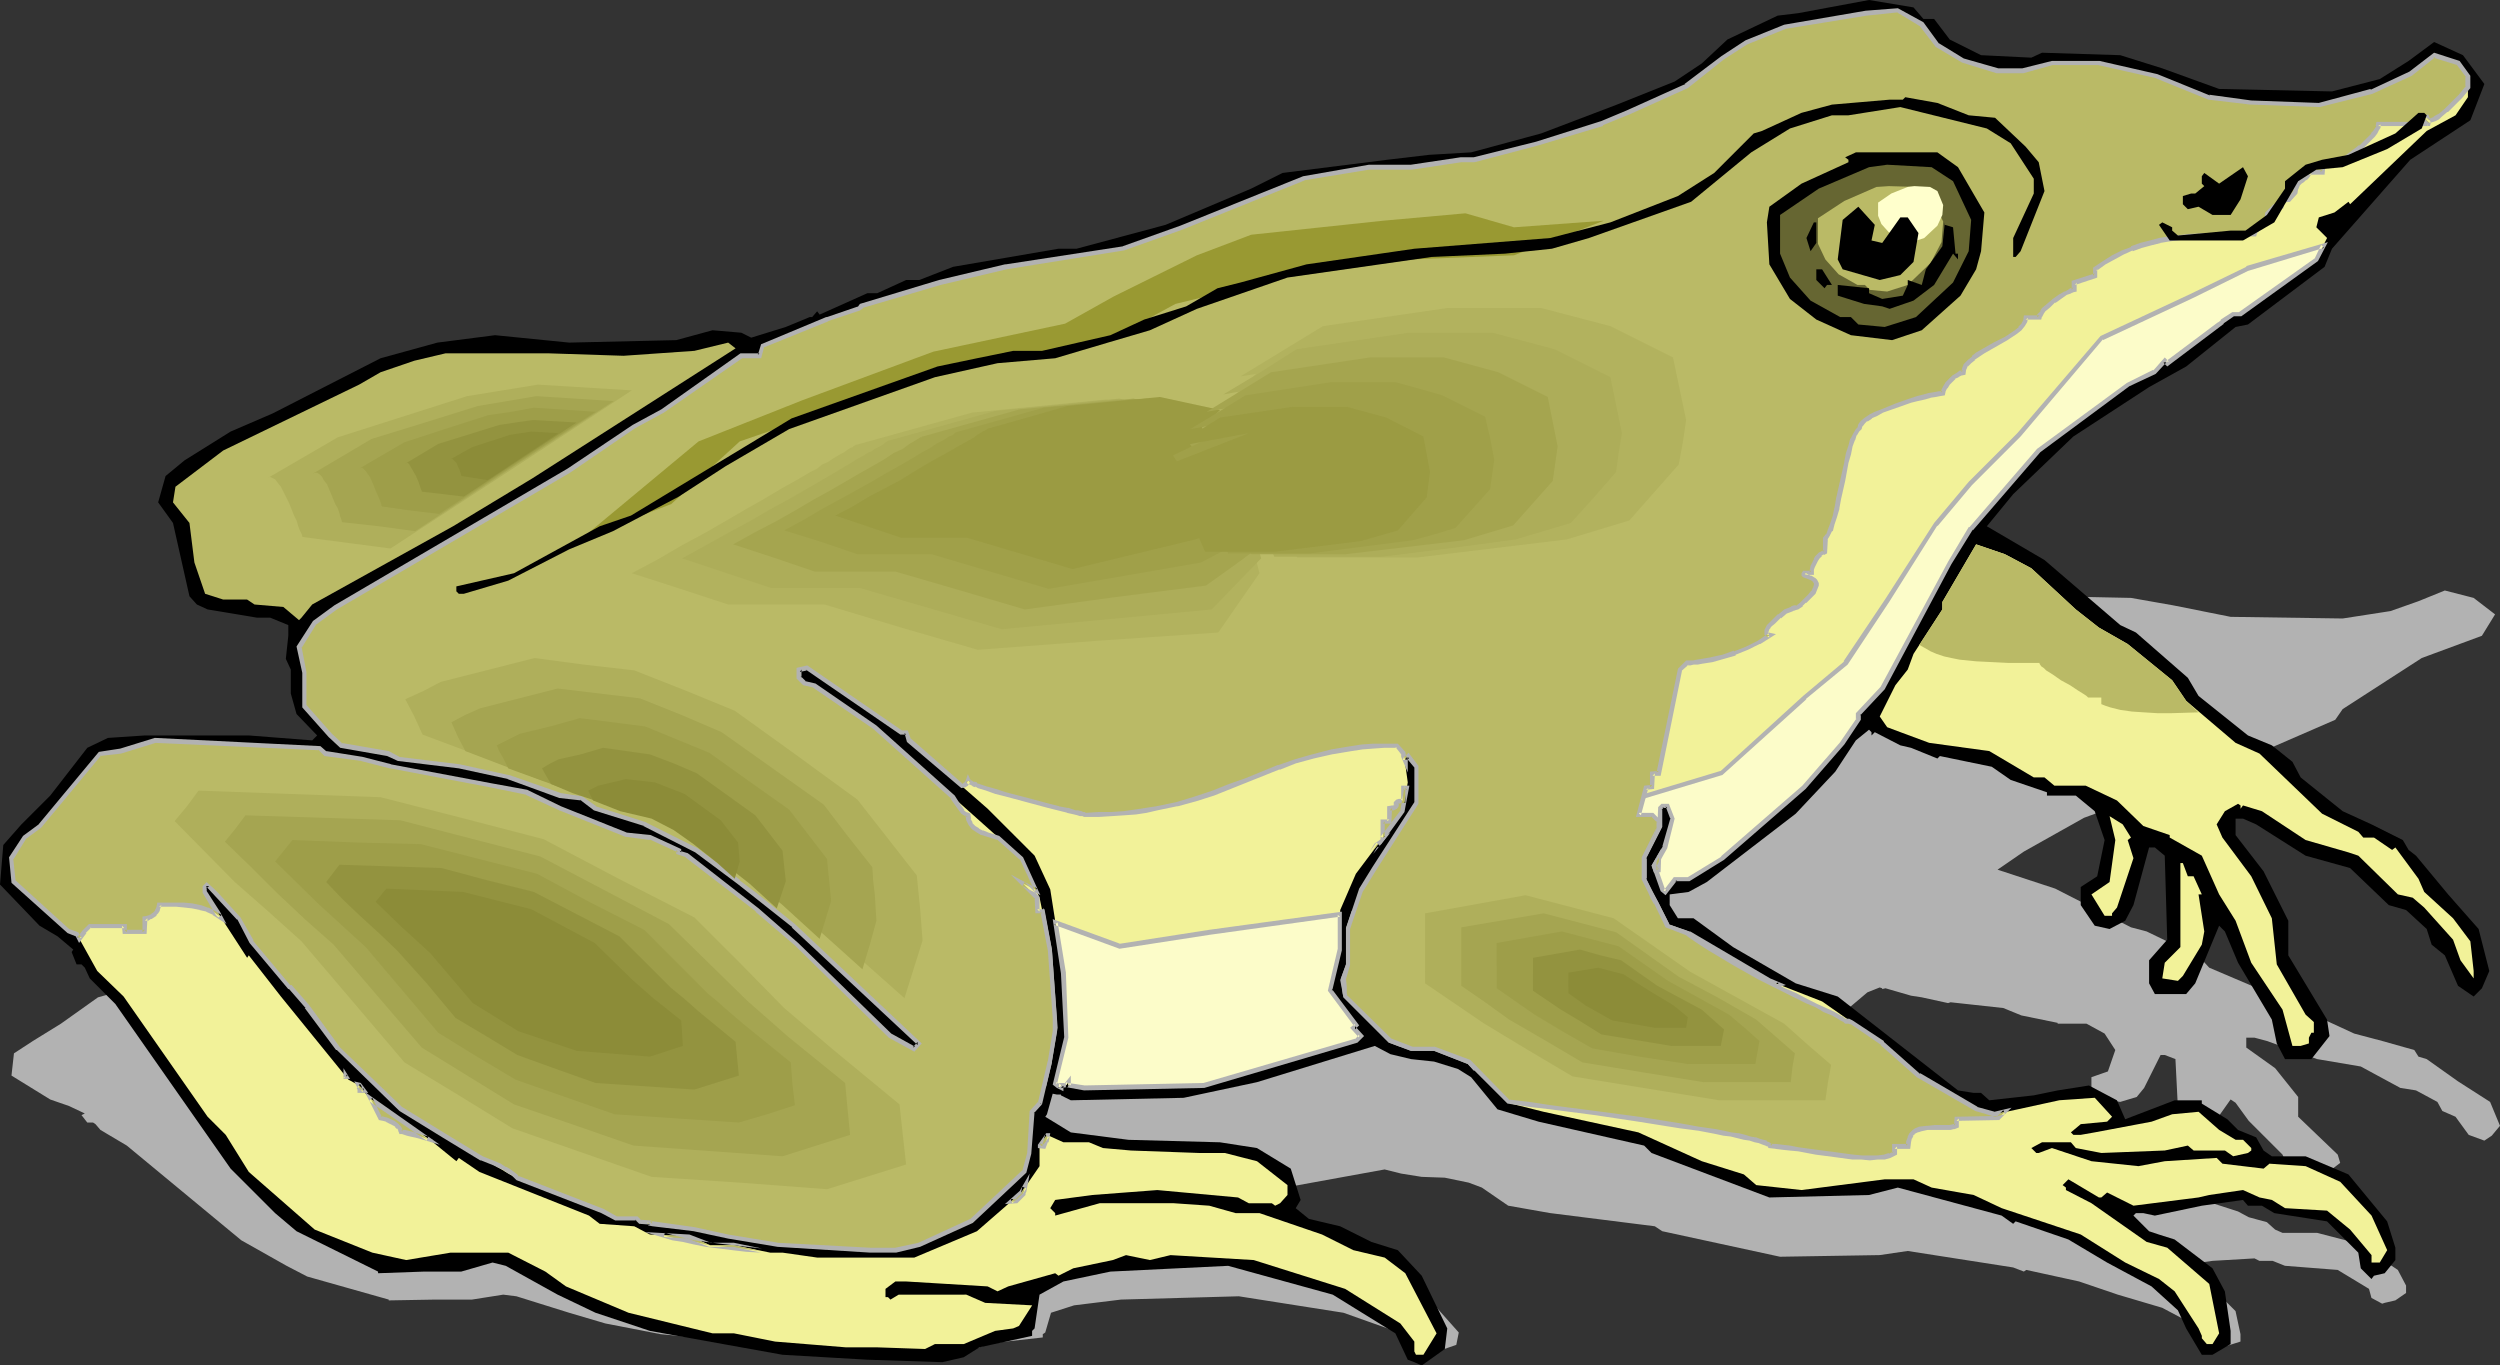 <?xml version="1.0" encoding="UTF-8" standalone="no"?>
<svg
   version="1.0"
   width="129.766mm"
   height="70.877mm"
   id="svg73"
   sodipodi:docname="Frog 23.wmf"
   xmlns:inkscape="http://www.inkscape.org/namespaces/inkscape"
   xmlns:sodipodi="http://sodipodi.sourceforge.net/DTD/sodipodi-0.dtd"
   xmlns="http://www.w3.org/2000/svg"
   xmlns:svg="http://www.w3.org/2000/svg">
  <rect width="100%" height="100%" fill="#333333" stroke="none"/>
  <sodipodi:namedview
     id="namedview73"
     pagecolor="#ffffff"
     bordercolor="#000000"
     borderopacity="0.25"
     inkscape:showpageshadow="2"
     inkscape:pageopacity="0.0"
     inkscape:pagecheckerboard="0"
     inkscape:deskcolor="#d1d1d1"
     inkscape:document-units="mm" />
  <defs
     id="defs1">
    <pattern
       id="WMFhbasepattern"
       patternUnits="userSpaceOnUse"
       width="6"
       height="6"
       x="0"
       y="0" />
  </defs>
  <path
     style="fill:#b2b2b2;fill-opacity:1;fill-rule:evenodd;stroke:none"
     d="m 379.436,113.098 h 2.262 l 2.909,2.424 6.141,1.777 9.858,0.323 2.101,-0.646 15.352,0.323 8.242,1.454 11.312,2.262 21.978,0.323 9.373,-1.454 5.494,-1.939 5.171,-2.1 5.656,1.454 4.202,3.231 -2.586,4.201 -11.797,4.362 -15.514,10.017 -1.454,2.1 -14.867,6.463 -2.586,0.323 -9.696,4.524 -7.11,2.424 -15.029,5.493 -11.797,6.624 -5.171,3.555 11.312,3.716 14.867,7.594 3.07,0.808 10.342,5.009 1.939,2.1 9.858,4.201 4.525,1.293 4.202,1.777 1.454,1.777 8.403,3.878 5.494,1.454 6.302,1.777 0.808,1.293 1.616,0.485 6.141,4.362 6.302,4.039 1.939,4.686 -1.616,1.939 -1.454,0.969 -3.07,-1.131 -2.586,-3.555 -2.586,-1.131 -0.97,-1.777 -4.202,-2.262 -3.07,-0.485 -7.757,-4.201 -8.565,-1.454 -9.858,-3.555 -2.424,-0.646 h -1.616 v 1.939 l 5.656,4.039 4.525,5.655 v 3.878 l 7.757,7.432 0.485,1.616 -3.555,2.747 h -5.01 l -1.616,-1.777 -1.131,-2.585 -6.626,-6.624 -2.586,-3.555 -0.97,-0.646 -4.686,6.624 -1.939,1.131 h -6.302 l -0.808,-1.131 v -2.747 l 3.394,-2.262 -0.485,-9.533 -2.101,-0.808 h -0.808 l -3.232,6.463 -1.454,1.777 -3.232,0.969 -3.07,-0.485 -2.586,-2.262 v -2.1 l 3.232,-1.131 1.454,-4.201 -2.101,-3.231 -3.555,-1.939 h -5.656 v -0.162 l -7.11,-1.454 -3.555,-1.454 -10.342,-1.131 -0.485,0.162 -5.171,-1.131 -2.101,-0.323 -5.01,-1.454 -0.646,0.162 v -0.162 l -0.485,-0.162 -2.424,0.969 -4.202,3.555 -7.757,4.847 -17.453,7.594 -3.555,1.293 -3.555,0.162 v 1.293 l 1.454,1.454 h 3.07 l 7.757,3.231 12.282,4.201 8.242,1.454 23.594,10.664 3.07,0.323 h 1.454 l 1.616,0.808 8.726,-0.485 4.686,-0.646 6.141,-0.646 5.494,1.777 1.778,2.1 9.696,-2.1 h 5.171 v 0.485 l 5.01,1.616 2.101,1.131 3.555,0.969 1.616,1.454 1.454,0.646 h 6.787 l 8.08,2.1 7.757,5.17 1.616,3.07 v 1.454 l -2.101,1.454 -2.101,0.485 -0.485,0.162 -2.101,-1.131 -0.485,-1.777 -6.141,-3.716 -10.342,-0.808 -2.424,-0.969 h -2.586 l -0.97,-0.485 -8.242,0.485 -9.373,1.293 -1.939,-0.323 h -1.616 l -0.485,0.323 3.232,1.777 1.939,0.323 3.07,0.646 7.11,3.231 2.586,2.585 0.97,4.524 v 1.454 l -3.555,1.131 h -1.939 l -3.07,-2.908 -1.616,-2.1 -5.171,-2.747 -8.726,-2.585 -7.595,-2.585 -10.342,-2.262 -0.485,0.323 -2.101,-0.808 -20.685,-3.231 -5.494,0.808 -19.554,0.323 -23.109,-5.009 -1.454,-0.969 -20.523,-2.585 -8.242,-1.454 -5.171,-3.555 -2.586,-0.969 -4.686,-0.969 -4.525,-0.162 -4.04,-0.646 -3.232,-0.808 -23.109,4.201 -14.221,1.616 -22.139,0.323 -1.939,-0.485 v -0.162 0 h -0.808 l -0.808,-0.162 -0.97,2.262 -0.485,0.323 5.01,1.939 11.312,0.808 17.938,0.162 7.11,0.646 6.787,2.424 1.939,3.555 -0.97,0.808 2.586,1.293 6.141,0.808 6.302,1.777 5.01,0.969 4.686,3.07 5.171,5.816 -0.485,2.424 -4.686,1.616 -1.616,-0.323 -0.97,-0.162 -2.586,-3.07 -12.282,-4.362 -20.523,-3.231 -23.109,0.646 -9.211,1.131 -4.525,1.454 -1.131,3.878 -0.485,0.323 v 0.646 l -10.181,1.131 -3.232,1.131 -4.04,0.485 -14.867,-0.162 -16.483,-0.646 -26.179,-2.585 -10.827,-2.1 -7.11,-2.1 -10.342,-3.231 -2.586,-0.323 -6.141,0.969 h -7.272 l -9.05,0.162 v -0.162 l -15.998,-4.524 -4.04,-2.1 -8.888,-5.009 -22.462,-18.58 -5.171,-3.07 -0.97,-1.131 -0.485,-0.323 h -1.131 l -1.131,-1.454 0.646,-0.323 -3.07,-1.454 -3.717,-1.293 -7.595,-4.686 0.485,-4.362 3.717,-2.424 5.494,-3.393 7.272,-5.17 4.04,-1.131 7.272,-0.485 h 20.523 l 12.282,0.646 0.97,-0.646 -4.04,-2.1 -1.131,-2.424 v -2.585 l -0.97,-1.293 0.485,-2.747 v -0.969 l -3.555,-0.969 h -2.586 l -9.696,-0.969 -2.101,-0.485 -1.454,-0.969 -3.07,-8.24 -3.07,-2.424 1.454,-2.908 3.717,-1.777 9.05,-3.231 8.403,-2.1 20.846,-6.301 11.474,-1.616 11.312,-0.969 14.382,0.969 21.008,-0.485 7.11,-1.131 5.656,0.323 2.101,0.485 6.626,-1.131 4.525,-1.131 h 0.646 l 0.97,-0.646 0.646,0.485 9.211,-2.424 h 1.939 l 5.656,-1.454 h 2.586 l 6.626,-1.616 20.685,-2.1 h 3.555 l 17.453,-2.585 16.968,-4.201 6.141,-1.777 20.523,-1.454 8.242,-0.485 8.08,-0.323 13.898,-2.1 14.867,-3.231 11.312,-2.747 5.171,-2.1 5.01,-2.585 9.858,-2.585 4.202,-0.485 13.736,-1.454 8.726,0.969 z"
     id="path1" />
  <path
     style="fill:#000000;fill-opacity:1;fill-rule:evenodd;stroke:none"
     d="m 377.336,3.716 h 2.101 l 3.07,4.039 6.141,3.07 9.858,0.485 2.101,-0.969 15.352,0.485 8.242,2.585 11.15,4.039 22.139,0.485 9.373,-2.424 5.656,-3.555 5.01,-3.716 5.656,2.585 4.202,5.655 -2.747,7.109 -11.797,7.755 -15.352,17.449 -1.454,3.555 -15.029,11.31 -2.424,0.485 -9.696,7.755 -7.272,4.039 -14.867,9.694 -11.797,11.31 -5.171,6.301 11.312,6.624 14.867,12.764 3.07,1.454 10.181,8.886 2.101,3.555 9.696,7.755 4.686,1.939 4.04,3.231 1.616,3.07 8.242,6.624 5.656,2.585 6.141,3.07 1.131,1.939 1.454,1.131 6.302,7.594 5.979,6.786 2.101,8.24 -1.454,3.393 -1.616,1.616 -3.07,-2.1 -2.586,-5.978 -2.586,-2.1 -0.97,-3.07 -4.04,-3.716 -3.394,-0.969 -7.595,-7.271 -8.726,-2.424 -9.696,-6.14 -2.586,-1.131 h -1.454 v 3.231 l 5.494,7.109 4.848,9.694 v 6.786 l 7.595,12.602 0.485,3.231 -3.555,4.524 h -5.171 l -1.616,-3.07 -0.97,-4.686 -6.626,-11.148 -2.586,-6.14 -1.131,-1.131 -4.686,11.31 -1.778,2.1 h -6.141 l -1.131,-2.1 v -4.524 l 3.555,-4.039 -0.485,-16.48 -1.939,-1.616 h -1.131 l -3.07,11.31 -1.616,3.07 -3.07,1.616 -2.909,-0.646 -2.747,-4.039 v -3.555 l 3.232,-2.1 1.454,-7.109 -1.939,-5.655 -3.717,-3.07 h -5.656 v -0.646 l -7.11,-2.424 -3.717,-2.585 -10.181,-2.1 -0.485,0.485 -5.171,-2.1 -2.101,-0.485 -5.01,-2.585 -0.646,0.646 v -0.646 l -0.485,-0.485 -2.586,2.1 -4.04,6.14 -7.757,8.24 -17.453,13.41 -3.555,1.939 -3.717,0.485 v 2.1 l 1.616,2.585 h 3.07 l 7.757,5.655 12.282,7.109 8.242,2.585 23.594,18.419 3.07,0.485 h 1.454 l 1.616,1.454 8.726,-0.969 4.686,-0.969 6.141,-0.969 5.494,2.908 1.616,3.716 9.696,-3.716 h 5.333 v 0.646 l 5.01,3.07 2.101,2.1 3.555,1.454 1.454,2.585 1.616,1.131 h 6.626 l 8.403,3.555 7.595,9.209 1.616,5.17 v 2.424 l -2.101,2.585 -2.101,0.485 -0.485,0.646 -2.101,-2.1 -0.485,-3.07 -6.141,-6.14 -10.342,-1.616 -2.424,-1.454 h -2.747 l -0.97,-1.131 -8.08,1.131 -9.211,1.939 -2.262,-0.485 h -1.454 l -0.485,0.485 3.07,3.07 1.939,0.646 3.07,0.969 7.434,5.655 2.424,4.524 1.131,7.755 v 2.585 l -3.555,2.1 h -2.101 l -3.07,-5.17 -1.616,-3.555 -5.171,-4.685 -8.726,-4.686 -7.595,-4.524 -10.342,-3.555 -0.485,0.485 -2.262,-1.616 -20.362,-5.493 -5.656,1.454 -19.554,0.485 -23.109,-8.725 -1.454,-1.454 -20.685,-4.686 -8.08,-2.424 -5.171,-6.301 -2.586,-1.616 -4.686,-1.454 -4.525,-0.485 -4.04,-0.969 -3.07,-1.616 -23.109,7.109 -14.382,3.07 -22.139,0.485 -1.939,-0.969 v -0.162 h -0.808 l -0.808,-0.162 -1.131,4.039 -0.323,0.485 5.01,3.07 11.312,1.454 17.938,0.485 7.272,1.131 6.626,4.039 1.939,6.14 -0.97,1.616 2.586,2.1 6.141,1.454 6.141,3.07 5.171,1.616 4.686,5.009 5.01,10.34 -0.485,4.039 -4.525,3.231 -1.454,-0.646 -1.293,-0.485 -2.424,-5.17 -12.282,-7.594 -20.523,-5.655 -23.109,1.131 -9.211,1.939 -4.686,2.585 -0.97,6.624 -0.485,0.485 v 0.969 l -10.342,2.262 -3.07,1.939 -4.202,0.969 -14.706,-0.485 -16.645,-0.969 -26.018,-4.686 -10.666,-3.555 -7.434,-3.555 -10.181,-5.655 -2.586,-0.646 -6.141,1.777 h -7.272 l -9.05,0.323 v -0.323 l -15.998,-7.917 -4.202,-3.555 -8.726,-8.725 -22.624,-32.314 -5.01,-5.009 -0.97,-2.1 -0.646,-0.646 h -0.97 l -0.97,-2.424 0.323,-0.485 -3.07,-2.585 -3.555,-2.1 L 0,173.525 l 0.646,-7.755 3.555,-4.039 5.656,-5.655 7.272,-9.371 4.04,-1.939 7.272,-0.485 h 20.362 l 12.443,0.969 0.97,-0.969 -4.04,-4.201 -1.131,-4.039 v -4.686 l -0.97,-2.1 0.485,-4.524 v -2.1 l -3.555,-1.454 h -2.586 l -9.696,-1.616 -2.101,-0.969 -1.454,-1.616 -3.232,-14.38 -2.909,-4.039 1.454,-5.17 3.717,-3.07 9.05,-5.655 8.242,-3.555 21.17,-10.825 11.15,-3.07 11.312,-1.454 14.544,1.454 21.008,-0.485 7.11,-1.939 5.656,0.485 1.939,0.969 6.787,-2.1 4.686,-1.939 h 0.485 l 0.97,-1.131 0.485,0.646 9.373,-4.201 h 1.939 l 5.656,-2.585 h 2.586 l 6.626,-2.585 20.685,-3.555 h 3.555 l 17.453,-4.685 16.806,-7.109 6.141,-3.07 20.523,-2.585 8.242,-0.969 8.242,-0.485 13.736,-3.716 14.867,-5.655 11.312,-4.524 5.333,-3.555 5.01,-4.685 9.858,-4.685 L 352.772,2.585 366.67,0 l 8.726,1.454 z"
     id="path2" />
  <path
     style="fill:#f2f299;fill-opacity:1;fill-rule:evenodd;stroke:none"
     d="m 398.505,111.483 8.726,8.078 4.525,3.555 5.656,3.231 8.726,7.109 2.747,4.039 9.696,8.24 4.686,2.1 12.282,11.795 7.11,3.555 0.97,1.131 h 2.101 l 3.555,2.424 0.646,-0.485 4.525,6.14 1.131,2.585 5.656,5.17 3.394,4.524 0.646,5.816 v 1.454 l -2.586,-3.555 -1.454,-4.039 -5.656,-6.301 -2.262,-1.939 -2.909,-0.646 -7.757,-7.594 -1.939,-0.646 -8.403,-2.424 -8.565,-5.655 -3.717,-1.131 -0.485,0.646 v -0.646 l -0.485,-0.323 -2.586,1.454 -1.616,2.585 1.131,2.585 5.656,7.594 4.04,8.24 0.97,9.048 5.656,9.856 1.616,1.454 v 2.1 h -0.485 l -0.485,0.969 v 1.131 l -1.616,0.485 h -1.616 l -1.939,-7.109 -6.141,-9.209 -3.07,-8.24 -3.232,-5.17 -3.394,-7.594 -6.302,-3.555 v -0.485 l -5.171,-1.777 -5.171,-5.009 -6.141,-2.908 h -6.141 l -1.939,-1.616 h -2.101 l -8.726,-5.17 -11.797,-1.616 -5.656,-2.1 -2.586,-0.969 -1.454,-2.1 3.07,-6.14 2.424,-3.07 1.131,-3.07 5.656,-8.725 v -1.454 l 6.626,-11.31 5.656,1.939 z"
     id="path3" />
  <path
     style="fill:#f2f299;fill-opacity:1;fill-rule:evenodd;stroke:none"
     d="m 418.059,164.316 -0.646,0.485 1.131,3.555 -3.232,9.694 -0.97,1.131 v 0.485 h -1.454 l -2.586,-4.201 3.555,-2.424 1.131,-8.24 -1.131,-4.686 2.586,1.616 z"
     id="path4" />
  <path
     style="fill:#f2f299;fill-opacity:1;fill-rule:evenodd;stroke:none"
     d="m 429.209,171.909 h 1.131 l 1.616,3.555 h -0.646 l 1.131,7.271 -0.485,2.585 -3.717,6.14 -0.97,0.969 -3.07,-0.485 0.485,-3.07 3.07,-3.07 v -16.48 h 0.485 z"
     id="path5" />
  <path
     style="fill:#f2f299;fill-opacity:1;fill-rule:evenodd;stroke:none"
     d="m 208.141,213.271 v -0.323 h 0.97 l 0.485,-0.646 v 0.646 l 3.07,0.485 23.594,-0.485 29.734,-8.725 0.97,-0.969 -1.454,-1.616 0.485,-0.485 -5.171,-6.786 2.101,-8.078 v -7.755 l 3.07,-7.109 9.211,-12.279 0.97,-5.655 -0.485,-3.555 v -1.131 l 0.485,-0.485 1.616,2.1 v 7.271 l -8.08,12.602 -2.747,4.201 -2.424,7.755 v 6.947 l -1.131,3.231 0.485,3.07 8.888,8.725 4.04,1.454 h 4.525 l 6.787,2.585 8.242,8.24 6.464,1.616 18.584,4.039 12.443,5.655 8.242,2.585 2.424,2.1 8.888,0.969 16.322,-2.1 h 5.656 l 3.555,1.616 8.242,1.454 5.494,2.585 15.514,5.17 8.726,5.493 6.626,3.231 3.07,2.424 4.686,7.271 0.646,1.454 v 0.485 l 0.97,1.131 h 1.131 l 1.293,-2.1 -1.939,-9.694 -8.242,-7.109 -4.04,-1.131 -10.827,-7.594 -5.01,-2.585 v -0.485 l -0.646,-0.485 1.131,-1.131 5.979,3.555 h 0.485 l 1.131,-0.969 5.171,2.585 12.766,-1.616 2.101,-0.485 6.626,-0.969 3.232,1.454 2.424,0.485 2.586,1.616 8.242,0.485 4.525,3.716 4.202,5.009 v 1.454 h 1.616 l 1.454,-2.424 -3.07,-6.786 -6.141,-6.624 -6.787,-3.07 -7.11,-0.485 -1.131,0.969 -8.08,-0.969 -1.131,-1.131 -10.181,0.646 -5.171,0.969 -9.211,-0.969 -7.757,-2.585 -2.586,0.969 h -0.485 l -0.97,-0.969 2.101,-1.131 h 5.656 l 0.97,1.131 5.01,0.969 12.443,-0.485 4.525,-0.969 1.131,0.969 h 6.141 l 1.616,1.131 2.909,-0.646 0.646,-0.485 v -0.485 l -1.616,-1.616 h -1.454 l -3.232,-1.939 -4.04,-3.555 -5.171,0.485 -4.04,1.454 -11.15,2.1 -2.747,0.485 h -1.454 l -0.485,-0.485 1.939,-1.616 5.171,-0.485 0.97,-0.969 -3.394,-3.716 -6.949,0.485 -12.605,2.747 -3.717,-0.969 -11.312,-6.624 -7.11,-6.301 -11.797,-8.24 -10.342,-4.039 -15.837,-9.209 -4.202,-1.616 -4.525,-9.209 v -4.039 l 3.07,-6.301 v -3.393 l 0.485,-0.646 h 0.97 l 0.97,2.585 -1.454,5.655 -2.101,3.555 1.616,4.686 0.485,0.485 1.939,-2.585 h 2.747 l 6.626,-4.039 15.998,-13.895 7.595,-8.725 3.07,-4.524 v -1.131 l 4.686,-5.009 13.251,-24.72 4.202,-6.624 13.251,-15.349 17.453,-12.926 5.333,-2.424 1.939,-2.262 0.485,0.485 10.181,-7.594 0.646,-0.485 2.101,-1.454 h 1.454 l 14.867,-10.825 2.101,-4.201 -2.101,-2.1 0.485,-1.939 3.07,-0.969 2.747,-2.1 0.323,0.485 15.029,-14.38 5.656,-3.07 2.424,-3.555 v -4.201 l -1.939,-2.424 -4.686,-1.616 -4.686,3.555 -7.595,3.555 -10.342,2.585 -13.251,-0.323 -8.242,-1.131 -10.342,-4.201 -11.312,-2.424 h -9.211 l -5.656,1.454 h -5.01 l -6.787,-1.939 -5.01,-3.07 -3.07,-4.201 -4.686,-2.585 -6.302,0.485 -15.837,2.585 -7.595,3.07 -4.686,3.07 -7.11,5.655 -11.474,5.17 -5.01,2.1 -12.928,3.878 -12.282,3.231 h -2.586 l -9.696,1.454 h -8.242 l -12.766,2.262 -24.078,9.533 -11.312,4.201 -23.109,3.555 -12.928,3.07 -15.352,4.685 -0.485,0.485 -6.141,2.1 -12.766,5.17 -0.646,1.939 h -3.555 l -15.514,10.825 -5.494,3.07 -12.766,8.725 -45.733,26.659 -4.202,3.07 -3.07,4.685 1.131,5.009 v 6.786 l 5.01,5.655 2.101,1.939 9.211,1.616 2.101,0.969 11.797,1.616 9.696,2.1 10.181,3.555 4.202,0.485 2.747,2.1 9.534,3.07 10.181,5.009 8.403,6.301 3.07,2.424 7.595,6.14 24.725,23.104 -0.97,0.969 -4.686,-2.424 -18.422,-17.934 -7.757,-6.786 -13.898,-10.664 -1.454,-0.646 v -0.485 l -5.656,-2.424 -4.686,-0.485 -12.928,-5.17 -6.626,-3.231 -7.11,-1.293 -19.554,-3.716 -5.656,-1.616 -7.11,-0.969 -1.131,-1.131 -32.32,-1.454 -6.626,2.1 -4.202,0.485 -11.797,14.218 -2.909,2.262 -2.747,4.039 0.646,4.686 10.827,9.694 1.454,0.485 4.04,7.271 5.171,5.009 16.483,23.589 3.555,3.555 4.525,7.271 12.928,11.31 11.312,4.524 6.626,1.454 8.726,-1.454 h 11.312 l 7.272,3.716 4.04,2.908 12.282,5.17 16.483,4.039 h 4.202 l 8.08,1.616 13.898,1.131 h 6.141 l 9.373,0.323 1.939,-0.969 h 5.656 l 6.141,-2.585 3.555,-0.485 1.131,-0.485 2.586,-4.039 -9.211,-0.485 -3.717,-1.616 H 176.305 l -1.616,0.969 -0.485,-0.485 h -0.485 v -1.616 l 1.939,-1.454 h 2.101 l 15.998,0.969 1.939,0.969 2.101,-0.969 9.211,-2.585 0.646,0.485 2.909,-1.454 7.757,-1.616 2.586,-0.969 4.686,0.969 4.04,-0.969 16.322,0.969 17.938,5.655 10.827,6.786 2.747,3.555 v 1.939 l 0.323,0.646 h 1.454 l 2.586,-4.201 -6.141,-11.795 -4.04,-3.07 -6.141,-1.454 -6.141,-3.07 -12.282,-4.201 h -4.686 l -5.171,-1.454 -6.949,-0.485 h -14.544 l -8.726,2.424 v -0.485 l -0.97,-0.969 0.97,-1.616 7.272,-0.969 12.766,-0.969 15.837,1.454 2.101,1.131 h 4.525 l 0.646,0.485 0.97,-0.485 1.454,-1.616 v -1.939 l -5.979,-4.685 -6.302,-1.616 h -5.01 l -13.413,-0.485 -5.494,-0.485 -2.747,-1.131 h -5.01 l -3.232,-1.454 -1.454,2.1 v 4.039 l -3.555,5.17 -8.726,7.594 -12.282,5.17 h -19.069 l -6.787,-0.969 h -2.424 l -7.11,-1.454 h -4.686 l -4.04,-1.777 -7.757,-0.323 -3.07,-1.616 -6.787,-0.485 -2.101,-1.616 -21.493,-8.563 -4.04,-2.747 -0.485,0.646 -5.171,-4.201 -11.958,-8.24 -1.939,-2.424 -2.101,-1.131 -13.251,-16.318 -6.302,-8.078 -0.323,0.485 -5.656,-8.725 -2.586,-4.201 v -0.969 l 0.485,-0.485 6.141,6.624 2.424,4.524 10.989,12.764 6.141,8.24 12.282,11.956 8.242,5.009 13.898,8.24 17.453,6.624 2.424,1.616 h 4.202 l 0.97,0.969 h 2.101 l 8.242,1.131 6.626,1.293 9.696,1.777 18.099,0.969 h 5.01 l 4.686,-0.969 10.181,-4.686 10.342,-9.694 1.131,-3.716 0.485,-8.078 1.454,-1.616 2.101,-8.24 0.97,-6.624 -0.97,-15.349 -2.101,-10.179 -3.555,-7.755 -28.765,-25.689 -11.797,-8.24 -2.101,-0.485 -0.97,-0.969 v -1.616 l 1.454,-0.323 18.584,12.602 h 0.97 l 0.646,1.616 15.352,13.41 9.211,9.209 3.07,6.624 2.586,16.48 0.485,12.602 -2.262,9.048 0.646,0.485 0.646,0.323 z"
     id="path6" />
  <path
     style="fill:#fcfcc9;fill-opacity:1;fill-rule:evenodd;stroke:none"
     d="m 204.909,212.625 1.131,-4.362 0.97,-6.624 -0.97,-15.349 -1.293,-5.978 -2.586,13.41 2.586,18.904 z m 2.101,-31.668 12.766,4.686 17.453,-2.747 25.694,-3.393 v 6.786 l -2.101,8.078 5.171,6.786 -0.485,0.485 1.454,1.616 -0.97,0.969 -29.734,8.725 -23.594,0.485 -3.07,-0.485 v -0.646 l -0.485,0.646 h -0.97 v 0.323 0.162 l -0.646,-0.323 -0.646,-0.485 2.262,-9.048 -0.485,-12.602 z m 58.499,-1.777 -0.97,3.07 v 6.947 l -1.131,3.231 0.485,3.07 8.888,8.725 4.04,1.454 h 4.525 l 6.787,2.585 1.131,1.131 59.63,-16.157 -1.778,-0.808 -15.837,-9.209 -4.202,-1.616 -4.525,-9.209 v -4.039 l 3.07,-6.301 v -3.393 l 0.485,-0.646 h 0.97 l 0.97,2.585 -1.454,5.655 -2.101,3.555 1.616,4.686 0.485,0.485 1.939,-2.585 h 2.747 l 6.626,-4.039 15.998,-13.895 7.595,-8.725 3.07,-4.524 v -1.131 l 4.686,-5.009 13.251,-24.72 4.202,-6.624 13.251,-15.349 17.453,-12.926 5.333,-2.424 1.939,-2.262 0.485,0.485 10.181,-7.594 0.646,-0.485 2.101,-1.454 h 1.454 l 14.867,-10.825 1.454,-2.747 -15.029,4.524 -10.827,5.493 -17.776,8.078 -16.16,19.065 -9.534,9.533 -6.787,8.078 -9.534,14.864 -8.08,12.279 -8.08,6.786 -16.322,14.864 -40.723,12.118 -29.734,15.026 z"
     id="path7" />
  <path
     style="fill:#b2b2b2;fill-opacity:1;fill-rule:evenodd;stroke:none"
     d="m 205.232,213.109 1.131,-4.686 v -0.162 l 1.131,-6.624 -1.131,-15.349 v 0 l -1.616,-8.24 -3.07,15.672 2.747,19.388 h 0.808 l -0.323,-0.969 h -0.162 l 0.485,0.485 -2.586,-19.065 v 0.162 l 2.586,-13.249 h -0.808 l 1.131,5.978 v -0.162 l 0.97,15.349 v -0.162 l -0.97,6.786 v -0.162 l -1.131,4.362 0.485,-0.323 z"
     id="path8" />
  <path
     style="fill:#b2b2b2;fill-opacity:1;fill-rule:evenodd;stroke:none"
     d="m 207.494,180.957 -0.646,0.485 12.766,4.686 17.776,-2.747 25.533,-3.555 -0.485,-0.323 v 6.786 -0.162 l -1.939,8.24 5.171,6.947 0.162,-0.485 -0.97,0.808 1.778,1.939 v -0.646 l -0.808,0.969 0.162,-0.162 -29.896,8.725 h 0.162 l -23.594,0.485 h 0.162 l -3.232,-0.485 0.485,0.485 v -1.939 l -1.293,1.616 0.323,-0.162 h -1.293 l -0.162,0.969 0.646,-0.485 -0.485,-0.323 v 0 l -0.646,-0.323 0.162,0.485 2.262,-9.209 -0.485,-12.602 v -0.162 l -1.616,-9.856 -0.97,-0.646 1.616,10.664 v 0 l 0.646,12.602 v -0.162 l -2.262,9.371 0.808,0.646 v 0 l 1.293,0.646 v -1.131 l -0.485,0.485 1.293,-0.162 0.485,-0.646 -0.808,-0.323 v 0.969 l 3.555,0.646 23.594,-0.485 30.058,-8.886 1.293,-1.293 -1.778,-1.939 v 0.646 l 0.808,-0.808 -5.333,-7.109 v 0.485 l 1.939,-8.078 v -7.594 l -26.018,3.555 -17.614,2.747 h 0.162 l -13.251,-4.847 z"
     id="path9" />
  <path
     style="fill:#b2b2b2;fill-opacity:1;fill-rule:evenodd;stroke:none"
     d="m 265.185,178.695 -1.131,3.393 v 7.109 0 l -1.131,3.07 0.646,3.393 8.888,8.886 4.363,1.616 h 4.525 v 0 l 6.626,2.585 -0.162,-0.162 1.293,1.454 61.246,-16.803 -3.07,-1.293 v 0 l -15.675,-9.209 h -0.162 l -4.202,-1.454 0.323,0.162 -4.686,-9.209 0.162,0.162 v -4.039 l -0.162,0.162 3.232,-6.301 v -3.555 l -0.162,0.323 0.485,-0.646 -0.323,0.162 h 0.97 l -0.323,-0.323 0.97,2.585 v -0.323 l -1.616,5.655 0.162,-0.162 -2.262,3.878 1.778,5.009 0.97,0.808 2.262,-2.908 -0.485,0.162 h 2.909 l 6.787,-4.201 v 0 l 15.998,-13.895 7.595,-8.725 v 0 l 3.232,-4.847 v -1.131 l -0.162,0.323 4.848,-5.17 13.09,-24.558 v 0 l 4.202,-6.786 v 0.162 l 13.251,-15.349 v 0 L 417.736,75.776 v 0 l 5.171,-2.424 2.101,-2.262 h -0.646 l 0.808,0.808 10.504,-7.917 v 0 l 0.646,-0.485 h -0.162 l 2.101,-1.454 h -0.162 1.616 l 15.029,-10.825 1.939,-3.716 -15.998,4.685 v 0.162 l -10.989,5.332 -17.614,8.24 -16.322,19.065 -9.534,9.533 -6.787,8.078 v 0 l -9.534,14.864 -8.242,12.279 h 0.162 l -8.08,6.786 v 0 l -16.322,14.864 0.162,-0.162 -40.723,12.279 v 0 l -29.896,14.864 h 0.162 l -1.939,0.323 0.323,0.808 1.778,-0.323 29.896,-14.864 v 0 l 40.723,-12.279 16.483,-14.864 h -0.162 l 8.242,-6.786 8.242,-12.441 9.373,-14.864 v 0.162 l 6.787,-8.078 9.534,-9.533 16.16,-19.065 v 0.162 l 17.614,-8.24 10.827,-5.332 v 0 l 14.867,-4.524 -0.485,-0.646 -1.293,2.747 0.162,-0.162 -15.029,10.664 h 0.323 -1.616 l -2.262,1.454 v 0.162 l -0.646,0.485 0.162,-0.162 -10.342,7.755 h 0.646 l -0.808,-0.808 -2.262,2.585 v -0.162 l -5.171,2.585 -17.614,12.926 -13.251,15.349 h -0.162 l -4.04,6.786 v 0 l -13.251,24.558 v 0 l -4.848,5.17 v 1.293 l 0.162,-0.323 -3.232,4.686 0.162,-0.162 -7.595,8.725 -15.998,13.895 h 0.162 l -6.626,4.039 h 0.162 -2.909 l -2.101,2.747 0.646,-0.162 -0.485,-0.485 0.162,0.162 -1.616,-4.686 v 0.485 l 2.101,-3.716 1.454,-5.816 -1.131,-2.908 h -1.454 l -0.646,0.646 -0.162,3.716 0.162,-0.162 -3.232,6.301 v 4.362 l 4.686,9.371 4.363,1.777 v -0.162 l 15.675,9.209 h 0.162 l 1.778,0.808 0.162,-0.808 -59.792,16.318 h 0.485 l -1.131,-1.131 -6.949,-2.585 h -4.686 0.323 l -4.202,-1.616 0.162,0.162 -8.888,-8.725 0.162,0.323 -0.485,-3.231 v 0.323 l 0.97,-3.231 v -7.109 0 l 1.131,-3.07 -0.485,0.323 z"
     id="path10" />
  <path
     style="fill:#baba66;fill-opacity:1;fill-rule:evenodd;stroke:none"
     d="m 68.034,211.171 -0.162,-0.162 v 0.162 z M 476.073,24.397 h -9.534 v 0.485 l -0.323,0.485 -0.323,0.646 -0.323,0.485 -1.131,1.131 -1.293,1.293 -1.454,0.969 -1.293,0.969 -0.646,0.485 -0.485,0.485 -0.485,0.323 -0.162,0.162 h -0.162 -2.747 v 1.454 h -2.747 v 0.485 l -0.323,0.323 -0.485,0.323 -0.485,0.485 -0.485,0.323 -0.485,0.485 -0.323,0.808 -0.162,0.808 -1.131,1.454 h -1.454 v 1.293 h -1.293 l -1.454,1.293 -0.162,0.969 -0.323,0.646 -0.323,0.485 -0.485,0.485 -0.485,0.485 -0.485,0.323 -0.323,0.323 v 0.485 h -4.525 l -4.202,0.162 -4.202,0.162 -3.717,0.485 -1.939,0.323 -1.939,0.485 -1.778,0.485 -1.778,0.646 -1.778,0.808 -1.778,0.808 -1.778,1.131 -1.778,1.131 v 1.454 l -4.202,1.293 v 1.454 h -0.323 l -0.485,0.162 -0.808,0.485 -1.131,0.646 -1.131,0.808 -1.131,0.969 -0.97,0.808 -0.323,0.485 -0.323,0.485 -0.162,0.323 v 0.323 h -1.293 -1.454 l -0.162,0.646 -0.323,0.808 -0.646,0.646 -0.808,0.646 -0.808,0.646 -1.131,0.646 -2.101,1.293 -2.424,1.293 -0.97,0.646 -0.808,0.646 -0.808,0.646 -0.646,0.646 -0.485,0.808 v 0.646 l -0.646,0.162 -0.646,0.323 -0.646,0.485 -0.646,0.646 -0.646,0.646 -0.323,0.646 -0.323,0.646 -0.162,0.646 h -0.646 l -0.97,0.162 -0.97,0.162 -1.131,0.323 -1.454,0.323 -1.293,0.323 -2.747,0.969 -2.747,1.131 -1.131,0.485 -1.131,0.646 -0.808,0.485 -0.808,0.646 -0.323,0.485 -0.162,0.646 -0.485,0.323 -0.485,0.808 -0.485,0.969 -0.485,1.293 -0.323,1.616 -0.323,1.616 -0.808,3.555 -0.808,3.716 -0.323,1.777 -0.485,1.616 -0.323,1.454 -0.485,1.293 -0.485,0.969 -0.485,0.646 v 1.293 1.293 l -0.485,0.162 -0.485,0.323 -0.485,0.485 -0.485,0.646 -0.646,1.293 v 0.646 l -0.162,0.646 h -1.293 l -0.162,0.162 v 0.162 l 0.162,0.162 0.323,0.162 0.808,0.323 0.646,0.323 0.323,0.323 0.162,0.323 v 0.485 l -0.162,0.646 -0.485,0.646 -0.646,0.808 -0.485,0.485 -0.485,0.485 -0.646,0.646 -0.808,0.646 h -0.485 l -0.485,0.162 -1.293,0.646 -1.293,0.808 -1.131,1.131 -0.97,0.969 -0.162,0.323 -0.162,0.485 -0.162,0.323 0.162,0.323 0.162,0.162 h 0.485 l -2.262,1.454 -2.262,1.131 -2.424,0.969 -2.262,0.646 -2.262,0.646 -1.939,0.323 -0.97,0.162 h -0.646 l -0.808,0.162 h -0.485 l -1.454,1.293 -4.04,20.358 h -1.293 v 1.454 1.293 h -1.293 l -1.454,5.493 h 1.454 1.293 l 1.293,1.131 v 1.293 l -2.909,5.978 v 4.039 l 1.131,2.424 0.485,1.293 0.646,0.969 2.262,4.524 4.04,1.454 2.101,1.616 2.101,1.454 4.848,2.908 5.01,2.585 2.424,1.293 2.424,1.293 2.101,1.131 2.262,0.969 1.939,0.969 1.616,0.808 1.616,0.808 1.131,0.646 0.485,0.162 0.485,0.323 0.323,0.162 0.162,0.162 h 0.485 l 0.646,0.162 5.979,4.201 7.11,6.301 11.312,6.624 3.717,0.969 1.939,-0.485 -1.293,1.293 h -8.242 v 1.454 l -0.485,0.162 -0.646,0.162 h -1.454 -1.616 l -1.454,0.162 -1.454,0.162 -0.646,0.323 -0.646,0.323 -0.485,0.323 -0.323,0.646 -0.162,0.808 -0.162,0.969 h -2.586 v 1.293 l -0.97,0.485 -0.97,0.323 -1.454,0.162 h -1.454 -1.616 l -1.616,-0.162 -3.717,-0.485 -3.717,-0.485 -3.394,-0.646 -1.616,-0.162 -1.454,-0.162 -1.293,-0.162 h -1.131 l -0.162,-0.162 -0.162,-0.323 -0.485,-0.162 -0.646,-0.162 -0.646,-0.323 -0.808,-0.162 -1.131,-0.162 -0.97,-0.323 -1.293,-0.323 -1.293,-0.323 -1.616,-0.162 -1.454,-0.323 -3.394,-0.646 -3.717,-0.485 -3.878,-0.646 -4.04,-0.646 -8.726,-1.293 -8.726,-1.131 -4.202,-0.485 -4.04,-0.485 -7.757,-7.917 -6.787,-2.585 h -4.525 l -4.04,-1.454 -8.888,-8.725 v -0.646 l -0.162,-1.293 -0.162,-1.616 0.97,-2.747 v -6.947 l 2.424,-7.755 2.747,-4.201 8.08,-12.602 v -7.271 l -1.616,-2.1 -0.485,0.485 v 0.323 l -0.323,-0.808 -0.162,-0.646 -1.131,-1.454 -2.424,0.162 h -2.262 l -2.101,0.162 -2.101,0.323 -2.101,0.323 -1.939,0.323 -3.555,0.808 -3.555,1.131 -3.232,1.131 -6.302,2.585 -3.232,1.131 -3.232,1.293 -3.555,1.131 -3.555,0.969 -3.878,0.969 -2.101,0.323 -2.262,0.323 -2.262,0.323 -2.262,0.162 h -2.586 l -2.586,0.162 -0.323,-0.162 h -0.162 l -0.485,-0.162 -0.485,-0.162 -0.646,-0.162 -1.454,-0.323 -1.778,-0.323 -1.939,-0.646 -4.202,-0.969 -4.363,-1.131 -1.939,-0.646 -1.778,-0.646 -1.454,-0.323 -0.485,-0.323 -0.485,-0.162 -0.485,-0.323 h -0.323 l -0.162,-0.323 h -0.162 l -0.162,0.323 -0.162,0.323 -0.485,0.323 h -0.485 l -10.181,-8.886 -0.646,-1.616 h -0.97 l -18.584,-12.602 -1.454,0.323 v 1.616 l 0.97,0.969 2.101,0.485 11.797,8.24 15.352,13.733 0.646,1.293 0.97,0.969 0.323,0.646 0.323,0.323 0.323,0.162 0.323,0.162 0.162,0.808 0.323,0.969 0.646,0.646 0.808,0.485 0.97,0.485 0.97,0.485 2.101,0.485 4.525,4.039 2.909,6.301 -2.586,-1.293 1.454,1.454 1.293,1.293 v 2.747 h 0.97 l 1.616,7.432 0.808,13.572 v 2.424 l -0.808,5.978 -2.101,8.24 -1.454,1.616 -0.485,8.078 -1.131,3.716 -10.342,9.694 -10.181,4.686 -4.686,0.969 h -5.01 l -18.099,-0.969 -9.696,-1.777 -6.626,-1.293 -8.242,-1.131 h -0.485 v -0.323 h -1.939 l -0.646,-0.646 h -4.202 l -2.424,-1.616 -16.806,-6.463 -0.323,-0.323 -0.646,-0.485 -0.646,-0.485 -0.808,-0.485 -0.97,-0.485 -1.131,-0.485 -2.424,-1.131 -7.595,-4.524 -8.242,-5.009 -12.282,-11.956 -6.141,-8.24 -3.232,-3.716 -0.323,-0.162 -7.434,-8.886 -2.424,-4.524 -6.141,-6.624 -0.485,0.485 v 0.969 l 2.586,4.201 0.323,0.646 -1.131,-0.808 -1.293,-0.485 -1.454,-0.485 -1.454,-0.323 -1.616,-0.162 h -1.616 l -3.394,-0.162 v 0.485 l -0.162,0.646 -0.323,0.323 -0.323,0.485 -0.485,0.323 -0.485,0.323 -0.485,0.162 h -0.485 v 1.454 1.293 h -4.04 v -1.293 H 17.614 l -0.97,1.131 -1.131,1.454 -0.485,-0.969 -1.454,-0.485 -10.827,-9.694 -0.646,-4.686 2.747,-4.039 2.909,-2.262 11.797,-14.218 4.202,-0.485 6.626,-2.1 32.32,1.454 1.131,1.131 7.11,0.969 5.656,1.616 19.554,3.716 7.11,1.293 6.626,3.231 12.928,5.17 4.686,0.485 5.656,2.424 v 0.485 l 1.454,0.646 13.898,10.664 7.757,6.786 18.422,17.934 4.686,2.424 0.97,-0.969 -24.725,-23.104 -7.595,-6.14 -3.07,-2.424 -8.403,-6.301 -10.181,-5.009 -9.534,-3.07 -2.747,-2.1 -4.202,-0.485 -10.181,-3.555 -9.696,-2.1 -11.797,-1.616 -2.101,-0.969 -9.211,-1.616 -2.101,-1.939 -5.01,-5.655 v -6.786 l -1.131,-5.009 3.07,-4.685 4.202,-3.07 45.733,-26.659 12.766,-8.725 5.494,-3.07 15.514,-10.825 h 3.555 l 0.646,-1.939 12.766,-5.17 6.141,-2.1 0.485,-0.485 15.352,-4.685 12.928,-3.07 23.109,-3.555 11.312,-4.201 24.078,-9.533 12.766,-2.262 h 8.242 l 9.696,-1.454 h 2.586 l 12.282,-3.231 12.928,-3.878 5.01,-2.1 11.474,-5.17 7.11,-5.655 4.686,-3.07 7.595,-3.07 15.837,-2.585 6.302,-0.485 4.686,2.585 3.07,4.201 5.01,3.07 6.787,1.939 h 5.01 l 5.656,-1.454 h 9.211 l 11.312,2.424 10.342,4.201 8.242,1.131 13.251,0.323 10.342,-2.585 7.595,-3.555 4.686,-3.555 4.686,1.616 1.939,2.424 V 17.126 l -1.454,1.777 -1.454,1.454 -1.293,1.293 -1.293,0.969 -0.485,0.323 -0.485,0.323 -0.485,0.162 -0.323,0.162 h -0.323 l -0.162,-0.162 -0.162,-0.162 -0.162,-0.323 h -0.323 v 0.162 l 0.162,0.323 0.485,0.485 0.162,0.162 -0.162,0.162 z m -150.611,143.796 -0.97,1.616 0.323,0.969 h 0.646 z m -56.398,-0.969 1.454,-1.777 -0.485,0.323 -0.323,0.485 z m 2.262,-2.747 3.878,-5.332 0.808,-4.686 h -0.808 v 2.585 h -0.323 l -0.323,0.162 -0.485,0.162 -0.162,0.162 v 0.485 l -0.162,0.323 -0.323,0.162 h -0.323 -0.485 v 2.585 h -1.293 z m -65.771,58.165 h -0.162 l -1.454,2.1 v 0.162 h 0.808 l 0.485,-0.969 z m -4.525,10.179 -0.646,1.131 -2.101,1.777 h 1.131 l 1.293,-1.454 v -0.162 l 0.162,-0.323 z m -51.712,12.602 -5.333,-1.131 h -4.686 l -4.04,-1.777 -5.01,-0.162 1.778,0.485 1.939,0.485 2.262,0.323 2.262,0.485 2.586,0.323 2.747,0.323 2.747,0.323 z m -65.448,-21.973 -11.15,-7.917 1.939,3.878 0.485,0.162 0.646,0.162 1.454,0.646 0.485,0.323 0.485,0.485 0.323,0.485 0.162,0.485 h 0.323 0.323 l 0.646,0.162 0.646,0.162 1.454,0.323 z m -12.443,-9.533 -0.97,-0.969 -0.162,-0.162 0.162,0.485 v 0.323 l 0.162,0.323 z"
     id="path11" />
  <path
     style="fill:#b2b2b2;fill-opacity:1;fill-rule:evenodd;stroke:none"
     d="m 68.68,211.655 -1.293,-2.1 v 2.1 h 1.293 l -0.646,-0.808 h -0.162 l 0.485,0.323 v -0.162 l -0.97,0.323 0.162,0.162 0.485,-0.646 z"
     id="path12" />
  <path
     style="fill:#b2b2b2;fill-opacity:1;fill-rule:evenodd;stroke:none"
     d="m 476.073,23.912 v 0 h -9.858 l -0.162,0.808 h 0.162 l -0.323,0.485 -0.323,0.485 v 0 l -0.485,0.485 h 0.162 l -1.131,1.131 -1.293,1.293 v -0.162 l -1.454,1.131 -1.293,0.969 -0.646,0.485 -0.485,0.323 v 0.162 l -0.485,0.323 h 0.162 l -0.323,0.162 h -0.162 0.323 -3.07 l -0.162,1.777 0.485,-0.485 -2.909,0.162 -0.323,0.646 0.162,-0.162 -0.323,0.485 v -0.162 l -0.485,0.323 v 0 l -0.485,0.485 0.162,-0.162 -0.646,0.485 -0.485,0.646 -0.485,0.808 v 0.969 -0.323 l -1.131,1.454 0.323,-0.162 h -1.939 v 1.777 l 0.485,-0.485 h -1.616 l -1.616,1.616 -0.162,1.131 v -0.162 l -0.162,0.646 v -0.162 l -0.323,0.485 -0.485,0.485 v 0 l -0.97,0.808 -0.323,0.485 -0.162,0.485 0.485,-0.323 h -4.525 l -4.202,0.162 -4.202,0.162 v 0 l -3.878,0.485 -1.939,0.323 v 0 l -1.778,0.485 -1.939,0.485 -1.778,0.646 v 0.162 l -1.778,0.646 -1.939,0.969 v 0 l -1.778,1.131 -1.939,1.293 v 1.616 l 0.323,-0.485 -4.525,1.454 v 1.777 l 0.323,-0.485 -0.323,0.162 v 0 h -0.323 l -0.162,0.162 -0.808,0.485 h -0.162 l -1.131,0.646 -1.131,0.808 v 0 l -1.131,0.969 v 0 l -0.97,0.808 -0.323,0.485 v 0.162 l -0.646,0.646 v 0.485 l 0.485,-0.323 h -3.07 l -0.162,1.131 v -0.162 l -0.323,0.646 v 0 l -0.646,0.646 h 0.162 l -0.808,0.646 v 0 l -0.97,0.646 -0.97,0.646 v 0 l -2.262,1.131 -2.262,1.293 v 0 l -1.131,0.646 -0.808,0.646 v 0.162 l -0.808,0.646 -0.808,0.808 -0.323,0.808 -0.162,0.808 0.323,-0.323 h -0.646 l -0.646,0.485 v 0 l -0.808,0.485 -0.646,0.646 -0.646,0.646 v 0 l -0.485,0.808 v 0 l -0.323,0.646 -0.162,0.646 0.323,-0.323 h -0.646 l -0.808,0.162 -0.97,0.162 h -0.162 l -1.131,0.323 -1.293,0.323 -1.454,0.485 -2.747,0.969 v 0 l -2.747,1.131 -1.293,0.485 -0.97,0.485 v 0 l -0.97,0.646 v 0 l -0.808,0.646 -0.485,0.646 -0.162,0.646 0.162,-0.162 -0.485,0.485 -0.485,0.808 v 0 l -0.485,0.969 -0.162,0.162 -0.323,1.293 -0.485,1.454 -0.323,1.616 v 0.162 l -0.808,3.555 -0.808,3.555 -0.323,1.939 v -0.162 l -0.323,1.616 -0.485,1.454 -0.485,1.293 v 0 l -0.323,0.969 v -0.162 l -0.646,0.808 v 2.747 l 0.323,-0.323 -0.485,0.162 -0.646,0.323 -0.485,0.485 -0.162,0.162 -0.323,0.485 v 0.162 l -0.646,1.293 -0.162,0.808 v 0.485 l 0.323,-0.323 h -1.616 l -0.323,0.485 v 0.485 l 0.323,0.323 0.485,0.162 0.808,0.323 v 0 l 0.646,0.323 h -0.162 l 0.323,0.323 v -0.162 0.323 -0.162 0.485 -0.162 l -0.162,0.646 v -0.162 l -0.323,0.808 v -0.162 l -0.646,0.808 -0.97,0.969 v 0 l -0.646,0.646 v 0 l -0.808,0.646 0.323,-0.162 h -0.646 l -0.485,0.162 -0.162,0.162 -1.293,0.485 -1.131,0.969 h -0.162 l -1.131,1.131 -0.97,0.969 -0.485,0.969 v 0.485 0.485 l 0.485,0.323 0.485,0.162 -0.162,-0.808 -2.101,1.454 v 0 l -2.262,1.131 -2.424,0.969 v -0.162 l -2.262,0.808 -2.262,0.485 h 0.162 l -1.939,0.323 -0.97,0.162 -0.808,0.162 h -0.646 v 0 h -0.646 l -1.616,1.616 -4.202,20.358 0.485,-0.323 -1.778,0.162 v 3.07 l 0.485,-0.485 -1.616,0.162 -1.616,6.14 h 3.232 l -0.323,-0.162 1.293,1.293 -0.162,-0.323 v 1.293 l 0.162,-0.323 -2.262,6.463 3.07,-6.14 -0.162,-1.454 -1.454,-1.454 h -2.909 l 0.485,0.485 1.454,-5.332 -0.485,0.323 1.616,-0.162 0.162,-3.07 -0.485,0.485 h 1.616 l 4.202,-20.681 -0.162,0.162 1.454,-1.293 -0.323,0.162 h 0.485 0.162 l 0.646,-0.162 h 0.808 l 0.808,-0.162 2.101,-0.323 v 0 l 2.262,-0.646 2.262,-0.646 v -0.162 l 2.424,-0.969 2.262,-1.131 h 0.162 l 3.07,-1.939 -1.454,-0.323 h 0.162 l -0.323,-0.162 0.162,0.323 v -0.323 0.162 -0.323 0.162 l 0.162,-0.485 0.323,-0.323 h -0.162 l 0.97,-0.808 1.131,-1.131 v 0.162 l 1.131,-0.969 v 0 l 1.293,-0.485 h -0.162 l 0.646,-0.162 h -0.162 l 0.646,-0.162 0.97,-0.646 h -0.162 l 0.646,-0.646 h 0.162 l 0.97,-0.969 0.808,-0.808 0.323,-0.808 0.323,-0.808 v -0.485 l -0.323,-0.646 -0.323,-0.323 -0.808,-0.485 h -0.162 l -0.646,-0.323 0.162,0.162 -0.323,-0.323 h -0.323 l 0.323,0.323 v -0.162 l -0.162,0.162 0.162,-0.162 -0.323,0.162 h 1.778 v -0.969 l 0.162,-0.485 v 0 l 0.646,-1.293 v 0 l 0.323,-0.485 v 0 l 0.485,-0.485 h -0.162 l 0.485,-0.323 v 0.162 l 0.646,-0.323 0.162,-2.908 -0.162,0.323 0.485,-0.808 0.485,-0.969 h 0.162 l 0.323,-1.293 0.485,-1.454 0.485,-1.616 v -0.162 l 0.323,-1.777 0.808,-3.555 0.646,-3.555 v 0 l 0.485,-1.616 0.323,-1.616 0.485,-1.293 v 0.162 l 0.323,-1.131 v 0.162 l 0.485,-0.808 v 0 l 0.485,-0.485 0.162,-0.646 v 0.162 l 0.485,-0.646 -0.162,0.162 0.646,-0.646 v 0.162 l 0.97,-0.646 h -0.162 l 1.131,-0.485 1.131,-0.646 2.747,-0.969 v 0 l 2.747,-0.969 1.293,-0.323 1.454,-0.323 1.131,-0.323 h -0.162 l 1.131,-0.162 0.808,-0.162 0.97,-0.162 0.162,-0.808 v 0 l 0.323,-0.646 v 0.162 l 0.485,-0.808 -0.162,0.162 0.646,-0.646 0.646,-0.646 h -0.162 l 0.808,-0.323 h -0.162 l 0.646,-0.323 v 0 l 0.808,-0.162 0.162,-1.131 v 0.162 l 0.323,-0.808 v 0.162 l 0.646,-0.646 0.808,-0.646 h -0.162 l 0.97,-0.646 0.97,-0.646 v 0 l 2.262,-1.293 2.262,-1.293 v 0 l 0.97,-0.646 0.97,-0.646 v 0 l 0.808,-0.646 v 0 l 0.646,-0.808 0.485,-0.808 0.162,-0.808 -0.485,0.323 h 3.07 l 0.162,-0.646 v 0.162 l 0.162,-0.323 0.162,-0.323 v 0 l 0.323,-0.485 0.97,-0.808 v 0 l 0.97,-0.969 v 0.162 l 1.131,-0.808 1.131,-0.808 v 0 l 0.97,-0.323 h -0.162 l 0.485,-0.162 h -0.162 l 0.808,-0.162 v -1.777 l -0.323,0.485 4.363,-1.454 v -1.777 l -0.162,0.485 1.778,-1.293 1.778,-0.969 v 0 l 1.778,-0.969 1.778,-0.808 v 0.162 l 1.778,-0.646 1.778,-0.485 1.939,-0.485 h -0.162 l 1.939,-0.323 3.878,-0.485 h -0.162 l 4.202,-0.323 4.202,-0.162 h 4.848 l 0.162,-0.646 v 0.162 l 0.162,-0.485 v 0.162 l 0.323,-0.323 0.646,-0.323 v -0.162 l 0.485,-0.485 0.485,-0.485 0.323,-0.808 0.162,-1.131 -0.162,0.323 1.454,-1.293 -0.323,0.162 1.616,-0.162 0.162,-1.616 -0.485,0.485 1.616,-0.162 1.454,-1.616 0.162,-0.969 v 0.162 l 0.323,-0.808 -0.162,0.162 0.485,-0.485 v 0 l 0.485,-0.323 v 0 l 0.485,-0.485 v 0.162 l 0.485,-0.485 0.323,-0.485 0.162,-0.485 -0.485,0.323 h 3.07 l 0.162,-1.939 -0.485,0.485 h 2.909 l 0.323,-0.162 h -0.162 l 0.323,-0.162 v 0 l 0.485,-0.485 -0.162,0.162 0.646,-0.323 0.485,-0.485 1.293,-0.969 1.454,-1.131 h 0.162 l 1.293,-1.293 1.131,-1.131 v 0 l 0.485,-0.646 v 0 l 0.323,-0.646 0.323,-0.485 v -0.646 l -0.485,0.323 h 9.696 z"
     id="path13" />
  <path
     style="fill:#b2b2b2;fill-opacity:1;fill-rule:evenodd;stroke:none"
     d="m 325.139,162.054 -3.07,6.14 v 4.362 l 1.293,2.585 0.485,1.131 v 0 l 0.646,1.131 v -0.162 l 2.262,4.686 4.202,1.616 h -0.162 l 2.101,1.454 2.262,1.454 4.848,2.908 v 0 l 4.848,2.747 2.586,1.293 2.262,1.131 2.262,1.131 2.262,1.131 1.939,0.808 1.616,0.969 1.616,0.646 1.131,0.646 0.485,0.323 v 0 l 0.323,0.162 0.323,0.162 v 0 l 0.323,0.323 h 0.646 v 0 l 0.485,0.162 -0.162,-0.162 6.141,4.201 h -0.162 l 7.11,6.301 11.474,6.624 3.878,1.131 1.939,-0.485 -0.323,-0.808 -1.293,1.293 0.323,-0.162 -8.565,0.162 -0.162,1.777 0.323,-0.485 -0.485,0.162 v 0 l -0.646,0.162 h 0.162 -1.454 -1.616 l -1.454,0.162 h -0.162 l -1.454,0.162 -0.808,0.323 -0.485,0.323 -0.646,0.646 -0.323,0.646 v 0.162 l -0.323,0.808 v 0.808 l 0.323,-0.323 h -3.07 v 1.777 l 0.323,-0.323 -0.97,0.485 v -0.162 l -0.97,0.323 v 0 l -1.293,0.162 v 0 h -1.454 -1.616 0.162 l -1.778,-0.162 -3.555,-0.485 -3.717,-0.485 -3.555,-0.485 -1.616,-0.323 -1.454,-0.162 -1.293,-0.162 v 0 h -1.131 l 0.323,0.323 v -0.323 l -0.485,-0.323 -0.485,-0.162 v -0.162 l -0.646,-0.162 -0.646,-0.162 -0.808,-0.323 h -0.162 l -0.97,-0.162 v 0 l -0.97,-0.323 -1.293,-0.323 h -0.162 l -1.293,-0.162 -1.454,-0.323 -1.616,-0.323 -3.394,-0.485 -3.555,-0.646 -4.04,-0.646 -4.04,-0.646 -8.565,-1.131 -8.726,-1.131 -4.202,-0.646 -4.202,-0.485 0.323,0.162 -7.757,-7.917 -6.949,-2.585 h -4.686 0.323 l -4.202,-1.616 0.162,0.162 -8.888,-8.725 0.162,0.323 -0.162,-0.646 v -1.293 l -0.162,-1.616 v 0.162 l 0.808,-2.747 v -7.109 0 l 2.586,-7.594 v 0.162 l 2.586,-4.201 8.242,-12.926 v -7.432 l -1.939,-2.585 -0.97,0.969 -0.162,0.485 0.97,-0.162 -0.323,-0.808 v 0.162 l -0.162,-0.808 -1.454,-1.616 h -2.586 -2.262 v 0 l -2.262,0.162 -2.101,0.323 -1.939,0.323 -1.939,0.323 v 0 l -3.717,0.969 -3.394,0.969 -3.232,1.131 h -0.162 l -6.302,2.585 v 0 l -3.232,1.131 v 0 l -3.232,1.293 v 0 l -3.394,1.131 -3.717,1.131 v 0 l -3.878,0.808 -2.101,0.323 -2.101,0.323 -2.262,0.323 -2.424,0.162 h 0.162 -2.586 l -2.586,0.162 v 0 0 l -0.162,-0.162 v 0 h -0.323 v 0 l -0.323,-0.162 -0.646,-0.162 h -0.485 l -1.454,-0.485 h -0.162 l -1.778,-0.323 h 0.162 l -1.939,-0.485 -4.202,-1.131 -4.363,-1.131 -1.939,-0.646 -1.778,-0.485 -1.454,-0.485 v 0 l -0.485,-0.162 v -0.162 l -0.646,-0.162 0.162,0.162 -0.485,-0.323 -0.323,-0.162 0.162,0.162 -0.162,-0.323 v 0.162 l -0.485,-1.131 -0.485,1.454 v -0.162 l -0.162,0.323 v 0 l -0.323,0.162 h 0.162 l -0.485,0.162 h 0.323 l -10.181,-8.886 v 0.162 l -0.646,-1.777 h -1.293 0.162 l -18.584,-12.764 -2.101,0.485 v 2.1 l 1.293,1.293 2.101,0.485 h -0.162 l 11.797,8.078 v 0 l 15.352,13.733 h -0.162 l 0.808,1.131 0.808,1.131 0.485,0.646 0.485,0.323 0.323,0.162 0.485,0.162 -0.485,-0.323 0.162,0.969 0.485,0.969 0.646,0.808 0.97,0.646 0.808,0.485 h 0.162 l 0.97,0.323 2.101,0.646 -0.162,-0.162 4.525,4.039 v -0.162 l 2.909,6.301 0.485,-0.485 -5.171,-2.747 3.555,3.555 1.293,1.293 -0.162,-0.323 0.162,3.07 h 1.293 l -0.323,-0.323 1.454,7.594 v -0.162 l 0.97,13.572 v 2.424 0 l -0.97,5.978 v -0.162 l -1.939,8.24 v -0.162 l 0.808,0.485 1.939,-8.24 v -0.162 l 0.97,-5.816 v -0.162 -2.424 l -0.97,-13.572 v 0 l -1.454,-7.917 h -1.454 l 0.485,0.485 v -2.908 l -1.454,-1.454 -1.454,-1.454 -0.485,0.808 3.555,1.777 -3.394,-7.432 -4.686,-4.201 -2.101,-0.646 -1.131,-0.485 0.162,0.162 -0.97,-0.485 h 0.162 l -0.808,-0.485 v 0 l -0.646,-0.646 h 0.162 l -0.485,-0.808 0.162,0.162 -0.162,-1.131 -0.646,-0.323 0.162,0.162 -0.323,-0.162 -0.485,-0.323 h 0.162 l -0.323,-0.485 -0.808,-1.131 -0.808,-1.293 -15.352,-13.733 v 0 l -11.958,-8.24 -2.101,-0.485 h 0.162 l -0.97,-0.969 0.162,0.323 v -1.616 l -0.323,0.485 1.454,-0.323 -0.323,-0.162 18.584,12.764 h 1.131 l -0.323,-0.323 0.485,1.777 10.666,9.048 0.808,-0.162 0.485,-0.323 0.323,-0.485 0.162,-0.485 -0.808,0.162 v 0.162 l 0.323,0.323 0.485,0.162 0.323,0.162 0.162,0.162 0.485,0.162 v -0.162 l 0.485,0.323 v 0 l 1.616,0.485 1.778,0.646 1.939,0.485 4.202,1.131 4.202,1.131 1.939,0.485 v 0 l 1.939,0.485 h -0.162 l 1.454,0.323 0.646,0.162 0.485,0.162 h 0.485 v 0 l 0.323,0.162 v 0 h 0.162 0.162 2.586 l 2.586,-0.162 v 0 l 2.424,-0.162 2.262,-0.162 2.101,-0.323 2.101,-0.485 3.878,-0.808 h 0.162 l 3.555,-0.969 3.555,-1.131 v 0 l 3.232,-1.293 v 0 l 3.232,-1.293 v 0 l 6.464,-2.585 -0.162,0.162 3.232,-1.293 3.555,-0.969 3.555,-0.808 v 0 l 1.939,-0.323 1.939,-0.323 2.101,-0.323 2.101,-0.162 v 0 l 2.262,-0.162 h 2.424 l -0.323,-0.162 1.131,1.454 v -0.323 0.646 0.162 l 1.293,3.07 v -2.747 l -0.162,0.323 0.485,-0.485 h -0.646 l 1.616,1.939 v -0.162 7.271 -0.323 l -8.242,12.764 -2.586,4.201 -2.586,7.755 v 7.109 0 l -0.97,2.747 0.162,1.616 0.162,1.454 0.162,0.646 8.888,8.886 4.363,1.616 h 4.525 v 0 l 6.626,2.585 -0.162,-0.162 7.918,7.917 4.202,0.646 4.202,0.485 8.726,1.131 8.565,1.293 4.04,0.646 4.04,0.646 3.717,0.485 3.394,0.646 1.454,0.323 1.454,0.162 1.293,0.323 v 0 l 1.293,0.323 1.131,0.162 v 0 l 0.97,0.323 v 0 l 0.808,0.162 0.808,0.323 0.485,0.162 v 0 l 0.323,0.162 v 0 l 0.323,0.162 -0.323,-0.323 0.323,0.485 1.454,0.162 h -0.162 l 1.293,0.162 1.454,0.162 1.778,0.162 3.394,0.646 3.717,0.485 3.555,0.485 h 1.778 v 0 l 1.616,0.162 1.454,-0.162 h 0.162 1.293 v 0 l 1.131,-0.323 1.293,-0.646 v -1.616 l -0.485,0.485 h 3.07 l 0.162,-1.293 v 0 l 0.162,-0.808 v 0.162 l 0.323,-0.646 h -0.162 l 0.485,-0.323 h -0.162 l 0.646,-0.323 0.646,-0.162 h -0.162 l 1.454,-0.323 v 0 h 1.454 1.616 1.454 v 0 l 0.646,-0.162 h 0.162 l 0.808,-0.323 v -1.777 l -0.485,0.485 8.403,-0.162 2.424,-2.424 -3.394,0.808 h 0.162 l -3.555,-0.969 h 0.162 l -11.312,-6.624 v 0.162 l -7.11,-6.301 v -0.162 l -6.141,-4.039 -0.646,-0.323 h -0.646 l 0.323,0.162 -0.323,-0.162 -0.323,-0.162 -0.323,-0.323 h -0.162 l -0.485,-0.323 -1.131,-0.646 -1.454,-0.646 -1.778,-0.808 -1.939,-0.969 -2.101,-1.131 -2.262,-0.969 -2.424,-1.293 -2.424,-1.293 -5.01,-2.747 h 0.162 l -4.848,-2.747 -2.262,-1.454 -2.101,-1.616 -4.04,-1.454 0.323,0.162 -2.262,-4.524 v 0 l -0.646,-1.131 v 0 l -0.646,-1.131 -1.131,-2.424 0.162,0.162 v -4.039 l -0.162,0.162 z"
     id="path14" />
  <path
     style="fill:#b2b2b2;fill-opacity:1;fill-rule:evenodd;stroke:none"
     d="m 203.616,216.179 -1.616,1.777 -0.485,8.24 v 0 l -0.97,3.555 v -0.162 l -10.342,9.694 0.162,-0.162 -10.181,4.686 v 0 l -4.525,0.969 v 0 h -5.01 l -18.099,-0.969 h 0.162 l -9.858,-1.616 -6.626,-1.454 -8.08,-1.131 h -0.646 l 0.485,0.485 -0.162,-0.646 -2.262,-0.162 0.323,0.162 -0.808,-0.808 h -4.363 0.323 l -2.586,-1.454 v 0 l -16.645,-6.463 v 0.162 l -0.323,-0.485 -0.646,-0.485 -0.646,-0.485 -0.808,-0.485 h -0.162 l -0.97,-0.646 -1.131,-0.485 -2.424,-0.969 v 0 l -7.434,-4.524 -8.403,-5.17 0.162,0.162 -12.282,-11.795 v 0 l -6.141,-8.402 v 0 l -3.394,-3.878 h -0.323 l 0.162,0.162 -7.434,-8.886 h 0.162 l -2.586,-4.524 -6.464,-7.109 -0.97,0.969 v 1.293 l 2.586,4.362 0.485,0.485 0.646,-0.485 -1.293,-0.808 -1.293,-0.646 h -0.162 l -1.293,-0.485 h -0.162 l -1.454,-0.323 -1.616,-0.162 v 0 h -1.616 -3.717 l -0.162,0.808 v 0 l -0.162,0.485 v -0.162 l -0.162,0.485 v 0 l -0.323,0.323 v 0 l -0.485,0.323 h 0.162 l -0.485,0.162 h 0.162 l -0.646,0.162 h 0.162 l -0.97,0.162 v 3.07 l 0.485,-0.485 h -4.04 l 0.485,0.485 v -1.616 H 17.453 l -1.131,1.131 -0.162,0.162 -0.97,1.293 0.808,0.162 -0.646,-1.131 -1.778,-0.646 0.162,0.162 -10.666,-9.694 v 0.162 l -0.485,-4.524 v 0.323 l 2.586,-4.201 -0.162,0.162 3.07,-2.262 11.797,-14.218 -0.323,0.162 4.202,-0.485 6.787,-2.1 h -0.162 l 32.32,1.454 -0.323,-0.162 1.293,1.293 7.272,0.969 h -0.162 l 5.656,1.454 h 0.162 l 19.554,3.716 7.11,1.454 h -0.162 l 6.626,3.07 12.928,5.17 4.848,0.646 -0.162,-0.162 5.656,2.585 -0.323,-0.485 v 0.808 l 1.939,0.646 h -0.162 l 13.898,10.664 h -0.162 l 7.757,6.624 18.422,18.096 5.01,2.747 1.454,-1.616 -24.886,-23.427 v 0 l -7.595,-6.14 -3.232,-2.424 v -0.162 l -8.242,-6.14 -10.342,-5.17 v 0 l -9.696,-3.07 h 0.162 l -2.747,-1.939 -4.202,-0.646 v 0 l -10.181,-3.555 h -0.162 l -9.534,-2.1 -11.958,-1.454 h 0.162 l -2.101,-1.131 -9.373,-1.616 0.323,0.162 -2.101,-1.939 -5.01,-5.655 v 0.323 -6.786 l -0.97,-5.009 v 0.323 l 2.909,-4.686 -0.162,0.162 4.202,-3.07 45.733,-26.82 12.766,-8.725 v 0 l 5.656,-3.07 v 0 l 15.352,-10.664 h -0.162 3.878 l 0.646,-2.424 -0.162,0.323 12.766,-5.17 h -0.162 l 6.302,-2.1 0.646,-0.485 h -0.162 l 15.352,-4.524 12.928,-3.07 v 0 l 23.109,-3.716 11.312,-4.039 v 0 l 24.078,-9.694 h -0.162 l 12.766,-2.1 v 0 h 8.403 l 9.696,-1.454 h -0.162 2.747 l 12.282,-3.231 12.928,-3.878 v -0.162 l 5.171,-2.1 11.474,-5.17 7.11,-5.655 4.525,-2.908 v 0 l 7.595,-3.07 v 0 l 15.837,-2.585 6.141,-0.646 h -0.162 l 4.525,2.747 -0.162,-0.162 3.232,4.201 5.171,3.07 6.787,2.1 h 5.171 l 5.818,-1.616 h -0.162 9.211 -0.162 l 11.474,2.585 h -0.162 l 10.342,4.201 8.242,0.969 h 0.162 l 13.413,0.485 10.342,-2.585 7.757,-3.555 4.686,-3.716 -0.485,0.162 4.686,1.454 -0.162,-0.162 1.939,2.585 -0.162,-0.323 V 17.126 l 0.162,-0.323 -1.454,1.777 -1.454,1.454 -1.293,1.293 v 0 l -1.131,0.969 v 0 l -0.646,0.323 -0.485,0.323 h 0.162 l -0.485,0.162 v 0 l -0.323,0.162 h 0.162 -0.323 0.162 l -0.162,-0.162 0.162,0.162 -0.162,-0.162 0.162,0.162 -0.323,-0.808 -0.808,0.162 -0.323,0.485 0.162,0.485 0.646,0.646 v -0.162 0.323 -0.485 0.162 l 0.323,-0.323 -0.323,0.162 0.162,0.808 h 0.485 l 0.162,-0.646 -0.162,-0.485 -0.485,-0.485 v 0.162 l -0.162,-0.323 v 0.323 h 0.162 l -0.323,0.162 h 0.323 l -0.485,-0.485 v 0.485 l 0.323,0.323 0.323,0.323 h 0.485 l 0.485,-0.162 v 0 l 0.485,-0.162 v 0 l 0.646,-0.323 0.485,-0.485 v 0 l 1.131,-0.969 h 0.162 l 1.293,-1.293 1.454,-1.454 1.616,-1.939 v -2.424 l -2.101,-2.908 -5.01,-1.616 -4.848,3.716 v 0 l -7.595,3.555 v -0.162 l -10.181,2.747 v 0 L 441.652,19.711 v 0 l -8.242,-1.131 0.162,0.162 -10.342,-4.201 v 0 l -11.312,-2.585 h -9.373 l -5.818,1.454 h 0.162 -5.01 0.162 l -6.787,-1.939 v 0 l -5.01,-3.07 0.162,0.162 -3.07,-4.201 -5.01,-2.747 -6.302,0.485 -15.998,2.747 -7.595,3.07 -4.686,3.07 -7.272,5.493 h 0.162 l -11.474,5.17 -5.01,2.1 v 0 l -12.766,4.039 -12.282,3.07 v 0 h -2.586 v 0 l -9.696,1.454 v 0 h -8.242 v 0 l -12.928,2.262 -24.078,9.694 v 0 l -11.312,4.039 h 0.162 l -23.109,3.555 h -0.162 l -12.928,3.07 -15.514,4.685 -0.485,0.646 0.162,-0.162 -6.141,2.1 h -0.162 l -12.766,5.332 -0.646,2.1 0.323,-0.323 h -3.717 l -15.514,10.987 v 0 l -5.656,3.07 v 0 l -12.766,8.563 -45.733,26.82 -4.202,3.07 -3.232,5.009 1.131,5.17 v -0.162 6.947 l 5.171,5.816 2.262,2.1 9.211,1.616 v 0 l 2.101,0.969 11.958,1.454 9.696,2.1 h -0.162 l 10.181,3.716 4.363,0.485 -0.323,-0.162 2.747,2.1 9.858,3.07 h -0.162 l 10.181,5.17 v 0 l 8.242,6.14 v 0 l 3.07,2.424 7.757,6.14 h -0.162 l 24.725,23.104 v -0.646 l -0.97,1.131 0.485,-0.162 -4.686,-2.585 0.162,0.162 -18.422,-17.934 -7.757,-6.786 v 0 l -13.898,-10.825 -1.616,-0.485 0.323,0.323 v -0.646 l -5.979,-2.747 -4.686,-0.485 v 0 l -12.928,-5.17 -6.626,-3.231 -7.11,-1.293 -19.715,-3.716 h 0.162 l -5.656,-1.454 v 0 l -7.11,-1.131 0.162,0.162 -1.293,-1.131 -32.482,-1.616 -6.787,2.1 v 0 l -4.202,0.646 -11.958,14.38 0.162,-0.162 -3.07,2.262 -2.747,4.201 0.485,5.009 10.989,9.856 1.616,0.646 -0.162,-0.323 0.808,1.616 1.454,-1.939 h -0.162 l 1.131,-1.131 -0.323,0.162 h 6.787 l -0.485,-0.485 0.162,1.616 h 4.686 l 0.162,-3.07 -0.485,0.485 h 0.646 l 0.485,-0.323 h 0.162 l 0.485,-0.323 0.485,-0.323 v -0.162 l 0.323,-0.323 0.323,-0.485 v -0.162 l 0.162,-0.485 0.162,-0.485 -0.485,0.323 h 3.394 l 1.616,0.162 v 0 l 1.454,0.162 1.616,0.323 h -0.162 l 1.454,0.323 h -0.162 l 1.454,0.646 h -0.162 l 2.747,1.777 -1.293,-2.424 -2.586,-4.039 v 0.162 -0.969 l -0.162,0.323 0.646,-0.485 h -0.646 l 6.141,6.624 v -0.162 l 2.424,4.686 7.595,9.048 h 0.323 -0.162 l 3.232,3.716 h -0.162 l 6.141,8.24 h 0.162 l 12.282,11.956 8.403,5.17 7.434,4.524 h 0.162 l 2.424,0.969 0.97,0.485 1.131,0.485 h -0.162 l 0.97,0.646 0.646,0.323 0.485,0.485 v 0 l 0.485,0.485 16.645,6.463 v 0 l 2.747,1.454 h 4.202 l -0.323,-0.162 0.808,0.808 2.101,0.162 -0.485,-0.485 0.162,0.646 0.808,0.162 v 0 l 8.08,0.969 6.787,1.454 9.696,1.616 v 0 l 18.099,1.131 h 5.171 l 4.686,-1.131 10.342,-4.686 10.504,-9.856 0.97,-3.716 0.646,-8.24 -0.162,0.323 1.616,-1.777 z"
     id="path15" />
  <path
     style="fill:#b2b2b2;fill-opacity:1;fill-rule:evenodd;stroke:none"
     d="m 325.947,166.416 -1.939,3.393 0.485,1.454 1.293,-0.162 0.162,-4.685 -0.97,1.777 v 2.585 l 0.485,-0.485 h -0.646 l 0.485,0.323 -0.323,-0.969 v 0.323 l 0.808,-1.616 -0.808,-0.162 z"
     id="path16" />
  <path
     style="fill:#b2b2b2;fill-opacity:1;fill-rule:evenodd;stroke:none"
     d="m 268.74,167.062 0.646,0.485 3.394,-4.201 -3.07,2.1 -0.323,0.485 v 0 l -0.646,1.131 0.646,0.485 0.646,-1.131 v 0 l 0.323,-0.323 v 0.162 l 0.323,-0.323 -0.646,-0.646 -1.293,1.777 0.646,0.485 z"
     id="path17" />
  <path
     style="fill:#b2b2b2;fill-opacity:1;fill-rule:evenodd;stroke:none"
     d="m 270.841,165.77 4.686,-6.463 0.97,-5.17 h -1.616 v 2.908 l 0.323,-0.323 h -0.485 -0.323 v 0 l -0.485,0.162 -0.485,0.485 v 0.646 l 0.162,-0.162 -0.162,0.162 0.162,-0.162 -0.323,0.162 v 0 h -0.323 0.162 l -0.97,0.162 v 2.908 l 0.485,-0.323 h -1.778 v 5.009 l 0.808,-1.293 v -3.393 l -0.323,0.485 h 1.616 l 0.162,-3.07 -0.485,0.485 h 0.485 0.323 v 0 l 0.646,-0.323 0.323,-0.485 v -0.646 0.323 l 0.162,-0.323 -0.323,0.162 h 0.485 -0.162 l 0.323,-0.162 v 0 h 0.808 v -3.07 l -0.485,0.485 h 0.808 l -0.485,-0.646 -0.808,4.686 0.162,-0.162 -4.04,5.332 0.808,0.323 z"
     id="path18" />
  <path
     style="fill:#b2b2b2;fill-opacity:1;fill-rule:evenodd;stroke:none"
     d="m 206.04,222.319 h -0.808 l -1.616,2.262 v 0.646 l 1.454,0.162 0.485,-1.293 h 0.162 l 0.323,-1.777 -0.97,0.162 -0.323,1.293 v 0 l -0.323,0.969 0.323,-0.323 h -0.808 l 0.485,0.485 v -0.162 0.162 l 1.454,-1.939 -0.485,0.162 h 0.162 l -0.485,-0.646 z"
     id="path19" />
  <path
     style="fill:#b2b2b2;fill-opacity:1;fill-rule:evenodd;stroke:none"
     d="m 202,230.236 -1.939,3.393 v 0 l -2.909,2.585 2.424,-0.162 1.616,-1.616 v -0.323 0 l 0.162,-0.323 0.646,-3.555 -1.454,2.585 -0.162,0.808 v 0.323 0.323 l 0.162,-0.323 -1.454,1.454 0.323,-0.162 h -1.131 l 0.323,0.808 2.101,-1.939 0.646,-0.969 -0.808,-0.323 z"
     id="path20" />
  <path
     style="fill:#b2b2b2;fill-opacity:1;fill-rule:evenodd;stroke:none"
     d="m 149.318,245.746 0.162,-0.808 -5.494,-1.131 h -4.686 0.162 l -4.202,-1.616 -8.726,-0.485 5.333,1.616 2.101,0.323 v 0 l 2.101,0.485 2.424,0.485 2.586,0.323 2.586,0.323 2.747,0.323 2.909,0.162 0.162,-0.808 -2.909,-0.323 -2.747,-0.323 -2.747,-0.323 -2.424,-0.323 -2.424,-0.323 -2.101,-0.485 v 0 l -1.939,-0.485 -1.778,-0.485 -0.162,0.808 5.01,0.323 h -0.323 l 4.202,1.616 h 4.848 -0.162 l 5.494,1.131 0.162,-0.808 z"
     id="path21" />
  <path
     style="fill:#b2b2b2;fill-opacity:1;fill-rule:evenodd;stroke:none"
     d="m 86.294,224.581 -14.706,-10.34 2.747,5.493 0.808,0.162 v 0 l 0.646,0.162 h -0.162 l 1.293,0.646 v 0 l 0.646,0.323 h -0.162 l 0.485,0.485 v -0.162 l 0.323,0.485 -0.162,-0.162 0.323,0.808 h 0.646 -0.162 l 0.485,0.162 v 0 l 0.485,0.162 0.646,0.162 1.454,0.323 4.363,1.293 -2.262,-1.616 -1.778,-0.485 -1.454,-0.485 -0.646,-0.162 -0.646,-0.162 v 0 h -0.485 v 0 h -0.323 l 0.323,0.323 -0.162,-0.646 -0.323,-0.485 v 0 l -0.485,-0.485 -0.646,-0.485 v 0 l -1.454,-0.646 v 0 l -0.646,-0.162 -0.646,-0.162 0.323,0.323 -1.939,-3.878 -0.646,0.646 11.312,7.755 0.323,-0.808 z"
     id="path22" />
  <path
     style="fill:#b2b2b2;fill-opacity:1;fill-rule:evenodd;stroke:none"
     d="m 72.235,214.402 -1.454,-1.939 -1.293,-0.323 0.646,1.293 h -0.162 l 0.162,0.323 v 0 0.162 0 0.485 h 2.101 l -0.808,-0.808 H 70.619 l 0.485,0.323 v -0.162 l -0.162,-0.323 v 0.162 -0.485 l -0.323,-0.485 -0.485,0.646 0.162,0.162 -0.162,-0.323 0.97,1.131 0.323,-0.646 z"
     id="path23" />
  <path
     style="fill:#999932;fill-opacity:1;fill-rule:evenodd;stroke:none"
     d="m 114.089,105.666 22.947,-19.065 20.362,-8.078 25.694,-9.533 25.856,-5.493 9.534,-5.332 16.322,-8.078 10.666,-4.039 25.856,-2.747 16.16,-1.454 9.534,2.747 17.614,-1.293 -17.614,6.786 -32.482,1.293 -33.936,8.24 -14.867,8.078 -20.362,2.585 -23.109,6.947 -27.149,9.371 -13.413,12.279 z"
     id="path24" />
  <path
     style="fill:#000000;fill-opacity:1;fill-rule:evenodd;stroke:none"
     d="m 386.224,22.62 5.171,0.485 5.979,5.655 2.586,3.07 1.131,5.655 -4.686,11.795 -0.97,1.131 h -0.485 v -3.716 l 4.04,-8.725 v -2.908 l -4.525,-6.947 -4.686,-2.908 -16.968,-4.201 -10.181,1.616 h -3.232 l -8.242,2.585 -7.595,4.685 -11.797,9.694 -20.038,7.109 -7.272,2.1 -9.211,0.969 -14.382,0.646 -28.28,4.039 -17.776,6.14 -9.211,4.201 -8.242,2.424 -10.342,3.07 -11.312,0.969 -12.282,2.747 -28.603,10.179 -12.443,7.271 -9.211,5.978 -12.928,6.786 -8.565,3.555 -11.958,6.14 -8.726,2.585 h -0.97 l -0.485,-0.485 v -0.969 l 11.312,-2.585 16.806,-9.209 6.141,-2.1 31.512,-19.065 28.603,-10.179 7.757,-1.616 7.11,-1.454 h 5.656 l 13.413,-3.07 6.626,-3.07 8.242,-2.585 6.141,-3.555 4.525,-1.131 12.928,-3.555 21.17,-3.07 26.664,-2.1 11.797,-3.07 13.251,-5.17 7.11,-4.524 7.757,-7.755 1.616,-0.485 7.757,-3.555 5.979,-1.616 11.312,-0.969 h 2.586 l 0.485,-0.485 6.302,1.131 z"
     id="path25" />
  <path
     style="fill:#000000;fill-opacity:1;fill-rule:evenodd;stroke:none"
     d="m 476.073,22.62 -0.97,2.585 -6.787,4.039 -8.726,3.555 -5.171,0.485 -3.555,2.262 -4.686,8.078 -6.141,3.555 h -14.382 l -2.101,-3.07 0.646,-0.485 1.939,0.969 v 0.646 l 1.131,0.969 10.342,-0.969 h 2.909 l 4.202,-3.07 3.555,-5.17 v -1.454 l 4.04,-3.231 3.232,-0.969 5.171,-0.969 9.211,-4.201 4.525,-4.039 h 1.131 z"
     id="path26" />
  <path
     style="fill:#000000;fill-opacity:1;fill-rule:evenodd;stroke:none"
     d="m 384.123,32.798 5.171,8.886 -0.646,7.594 -0.97,3.555 -3.07,5.17 -7.595,6.786 -5.818,1.939 -8.08,-0.969 -6.787,-3.07 -5.171,-4.039 -4.04,-6.786 -0.485,-8.24 0.485,-3.07 6.302,-4.524 9.211,-4.201 v -0.485 l -0.646,-0.485 2.101,-0.969 h 15.998 z"
     id="path27" />
  <path
     style="fill:#666632;fill-opacity:1;fill-rule:evenodd;stroke:none"
     d="m 383.153,35.545 3.555,7.594 -0.485,6.14 -3.07,6.14 -7.272,6.786 -6.141,1.939 -5.171,-0.485 -1.454,-1.454 h -2.101 l -5.818,-3.231 -4.04,-4.524 -1.939,-4.685 v -7.594 l 7.595,-5.17 9.858,-4.201 3.555,-0.485 8.726,0.485 z"
     id="path28" />
  <path
     style="fill:#baba66;fill-opacity:1;fill-rule:evenodd;stroke:none"
     d="m 378.79,38.453 2.424,5.009 -0.323,4.039 -2.101,4.039 -4.525,4.362 -4.04,1.293 -3.394,-0.323 -0.97,-0.969 h -1.454 l -3.717,-2.1 -2.586,-2.908 -1.454,-3.07 v -5.009 l 5.171,-3.393 6.302,-2.747 2.424,-0.162 5.656,0.162 z"
     id="path29" />
  <path
     style="fill:#ffffcc;fill-opacity:1;fill-rule:evenodd;stroke:none"
     d="m 380.083,37.484 1.131,2.747 -0.162,1.939 -0.97,2.1 -2.586,2.424 -1.939,0.646 -1.939,-0.162 -0.485,-0.485 h -0.646 l -1.939,-1.131 -1.454,-1.616 -0.646,-1.616 v -2.585 l 2.586,-1.777 3.232,-1.293 1.293,-0.162 3.07,0.162 z"
     id="path30" />
  <path
     style="fill:#000000;fill-opacity:1;fill-rule:evenodd;stroke:none"
     d="m 439.551,39.1 -1.939,3.07 h -3.555 l -2.747,-1.616 -2.101,0.485 -0.97,-0.969 v -1.616 l 1.616,-0.485 h 0.808 l 1.778,-1.454 -0.485,-0.485 v -1.454 l 0.485,-0.646 2.909,2.1 4.686,-3.231 0.97,1.777 z"
     id="path31" />
  <path
     style="fill:#000000;fill-opacity:1;fill-rule:evenodd;stroke:none"
     d="m 367.155,47.178 2.101,0.485 3.555,-5.009 h 1.454 l 2.101,3.07 -0.97,5.655 -2.586,2.585 -4.04,0.969 -7.272,-2.1 -0.97,-1.939 0.97,-7.755 3.07,-2.585 3.232,3.555 z"
     id="path32" />
  <path
     style="fill:#000000;fill-opacity:1;fill-rule:evenodd;stroke:none"
     d="m 356.328,47.663 -1.131,1.616 -0.808,-2.585 1.454,-3.07 h 0.485 z"
     id="path33" />
  <path
     style="fill:#000000;fill-opacity:1;fill-rule:evenodd;stroke:none"
     d="m 383.153,44.593 0.485,5.17 h 0.485 v 1.131 l -0.97,-1.131 -3.717,6.14 -4.04,3.07 -4.686,1.616 -1.454,-0.485 -3.555,-0.485 -5.171,-1.616 v -2.1 l 6.141,0.646 v 0.969 l 2.586,1.131 4.04,-0.646 0.97,-2.1 v -0.969 l 2.747,0.969 0.808,-3.07 3.232,-4.524 0.485,-4.685 v 0.485 z"
     id="path34" />
  <path
     style="fill:#000000;fill-opacity:1;fill-rule:evenodd;stroke:none"
     d="m 359.398,55.903 h -0.97 l -0.485,0.646 -1.616,-1.616 v -2.1 h 1.131 z"
     id="path35" />
  <path
     style="fill:#baba66;fill-opacity:1;fill-rule:evenodd;stroke:none"
     d="m 104.393,93.872 -15.514,9.371 -27.634,15.349 -2.101,2.585 -0.485,0.485 -3.07,-2.585 -5.656,-0.485 -1.454,-0.969 H 43.794 l -3.555,-1.131 -2.101,-6.14 -0.97,-7.755 -3.232,-4.039 0.485,-3.07 9.373,-7.109 26.664,-12.926 4.202,-2.424 6.626,-2.262 6.141,-1.454 h 20.038 l 14.867,0.485 13.898,-0.969 6.626,-1.616 1.454,1.131 z"
     id="path36" />
  <path
     style="fill:#baba66;fill-opacity:1;fill-rule:evenodd;stroke:none"
     d="m 29.896,150.421 40.723,1.293 36.522,9.371 33.936,17.773 20.362,20.196 10.827,9.533 14.867,12.279 1.454,13.41 -17.614,5.493 -39.269,-2.747 L 100.353,226.196 75.952,211.171 53.005,184.189 37.976,170.778 24.402,157.045 Z"
     id="path37" />
  <path
     style="fill:#afaf5b;fill-opacity:1;fill-rule:evenodd;stroke:none"
     d="m 38.946,155.106 17.776,0.646 17.938,0.646 15.837,4.039 16.16,4.201 14.706,7.755 14.867,7.594 8.888,8.886 8.726,8.886 9.696,8.24 6.464,5.332 6.464,5.332 0.646,5.978 0.646,5.816 -7.757,2.424 -7.757,2.424 -17.13,-1.293 -17.291,-1.131 -27.31,-9.533 -10.504,-6.463 -10.666,-6.463 -10.019,-11.795 -10.181,-11.956 -6.464,-5.816 -6.626,-5.816 -11.797,-11.956 2.424,-2.908 z"
     id="path38" />
  <path
     style="fill:#a5a551;fill-opacity:1;fill-rule:evenodd;stroke:none"
     d="m 48.157,159.953 30.381,0.969 13.736,3.555 13.736,3.555 25.21,13.249 15.352,15.026 4.04,3.555 4.04,3.555 11.15,9.048 0.485,5.17 0.485,5.009 -6.626,2.1 -6.626,2.1 -29.25,-2.1 -11.635,-4.039 -11.797,-4.039 -18.099,-11.148 -8.726,-10.179 -8.565,-10.017 -5.656,-5.009 -5.494,-5.17 -5.01,-5.009 -5.171,-5.009 2.101,-2.585 z"
     id="path39" />
  <path
     style="fill:#9e9e49;fill-opacity:1;fill-rule:evenodd;stroke:none"
     d="m 57.368,164.8 12.605,0.485 12.605,0.323 22.786,5.816 10.504,5.655 10.504,5.332 12.605,12.602 1.778,1.454 1.616,1.454 3.394,2.908 9.373,7.594 0.323,4.201 0.485,4.201 -5.494,1.777 -5.494,1.616 -12.282,-0.808 -12.12,-0.808 -19.392,-6.786 -7.595,-4.524 -7.595,-4.686 -14.221,-16.803 -9.211,-8.402 -8.565,-8.402 z"
     id="path40" />
  <path
     style="fill:#93933f;fill-opacity:1;fill-rule:evenodd;stroke:none"
     d="m 66.579,169.647 10.019,0.323 10.019,0.323 9.05,2.424 9.05,2.262 8.403,4.362 8.403,4.362 5.01,5.009 5.01,5.009 2.747,2.262 1.293,1.131 1.454,1.293 7.272,5.978 0.323,3.393 0.323,3.231 -8.726,2.747 -9.696,-0.646 -9.696,-0.646 -7.757,-2.747 -7.595,-2.747 -6.141,-3.716 -5.979,-3.555 -5.656,-6.786 -5.818,-6.463 -3.555,-3.393 -3.717,-3.393 -3.394,-3.231 -3.232,-3.393 z"
     id="path41" />
  <path
     style="fill:#8c8c38;fill-opacity:1;fill-rule:evenodd;stroke:none"
     d="m 75.79,174.333 15.029,0.646 13.413,3.393 12.443,6.624 7.434,7.271 4.04,3.555 5.494,4.362 0.323,5.009 -6.464,2.1 -14.382,-1.131 -11.474,-3.878 -8.888,-5.493 -8.403,-9.856 -5.494,-5.009 -5.171,-5.009 z"
     id="path42" />
  <path
     style="fill:#baba66;fill-opacity:1;fill-rule:evenodd;stroke:none"
     d="m 114.089,115.199 5.333,-3.07 5.171,-2.747 4.848,-2.747 4.525,-2.585 4.363,-2.424 1.939,-1.131 1.939,-1.131 1.778,-0.969 1.616,-1.131 1.778,-0.969 1.616,-0.808 1.454,-0.969 1.293,-0.808 1.293,-0.808 1.293,-0.646 1.131,-0.646 0.97,-0.646 0.97,-0.485 0.808,-0.485 0.808,-0.485 0.646,-0.485 0.485,-0.323 0.485,-0.162 0.323,-0.323 0.323,-0.162 h 0.162 v 0 l 24.402,-6.786 28.442,-2.747 19.069,4.039 9.373,16.318 4.202,16.318 -6.949,13.41 -52.843,2.747 -32.482,-9.371 h -20.362 z"
     id="path43" />
  <path
     style="fill:#b2b25e;fill-opacity:1;fill-rule:evenodd;stroke:none"
     d="m 123.947,112.452 5.171,-2.747 4.686,-2.747 4.525,-2.424 4.202,-2.424 3.878,-2.262 3.717,-2.1 1.616,-0.969 1.616,-0.969 1.454,-0.808 1.454,-0.808 2.747,-1.616 1.293,-0.646 0.97,-0.808 1.131,-0.485 0.97,-0.646 0.808,-0.485 0.808,-0.485 0.646,-0.323 0.646,-0.485 0.485,-0.323 0.485,-0.162 0.323,-0.323 h 0.162 l 0.162,-0.162 h 0.162 l 22.624,-6.301 26.341,-2.585 8.726,1.939 8.888,1.939 8.726,15.026 1.778,7.594 1.939,7.594 -8.08,11.633 -23.594,1.616 -23.594,1.777 -15.029,-4.362 -15.029,-4.524 h -18.907 l -9.373,-3.07 z"
     id="path44" />
  <path
     style="fill:#adad59;fill-opacity:1;fill-rule:evenodd;stroke:none"
     d="m 133.805,109.544 4.686,-2.585 4.363,-2.424 4.202,-2.262 3.878,-2.262 3.555,-1.939 3.394,-1.939 3.07,-1.777 2.747,-1.616 2.424,-1.454 1.131,-0.646 0.97,-0.646 0.97,-0.485 0.97,-0.646 0.808,-0.323 0.646,-0.485 0.646,-0.323 0.646,-0.323 0.485,-0.323 0.323,-0.323 0.323,-0.162 0.162,-0.162 h 0.162 v 0 l 20.846,-5.816 24.402,-2.424 8.08,1.939 8.08,1.616 8.08,13.895 0.97,3.555 0.808,3.393 1.778,6.947 -4.848,5.009 -4.848,5.009 -20.523,1.939 -20.685,1.939 -13.898,-4.039 -13.898,-4.039 h -17.453 l -8.726,-2.908 z"
     id="path45" />
  <path
     style="fill:#a5a54f;fill-opacity:1;fill-rule:evenodd;stroke:none"
     d="m 143.824,106.797 4.363,-2.424 4.04,-2.1 3.717,-2.1 3.555,-2.1 3.232,-1.777 3.07,-1.777 2.747,-1.616 2.586,-1.454 2.262,-1.293 1.939,-1.293 1.778,-0.808 1.293,-0.969 1.131,-0.646 0.485,-0.323 0.323,-0.162 0.162,-0.162 h 0.323 v -0.162 h 0.162 l 19.069,-5.332 22.301,-2.1 7.434,1.616 7.272,1.616 7.434,12.602 1.616,6.463 1.616,6.301 -5.494,4.039 -5.656,4.039 -17.776,2.262 -17.776,2.424 -12.605,-3.716 -12.766,-3.716 h -15.837 l -8.08,-2.747 z"
     id="path46" />
  <path
     style="fill:#a0a049;fill-opacity:1;fill-rule:evenodd;stroke:none"
     d="m 153.843,104.05 3.878,-2.1 3.555,-2.1 3.555,-1.939 3.232,-1.777 2.909,-1.616 2.747,-1.616 2.586,-1.454 2.262,-1.293 2.101,-1.293 1.778,-0.969 1.454,-0.969 1.293,-0.646 0.97,-0.646 0.808,-0.323 0.323,-0.323 0.162,-0.162 17.291,-4.847 20.2,-1.777 13.413,2.747 3.394,5.816 3.394,5.816 1.293,5.655 1.454,5.816 -6.141,3.07 -6.141,3.231 -14.867,2.585 -15.029,2.585 -11.474,-3.393 -11.474,-3.393 h -14.544 l -7.11,-2.424 z"
     id="path47" />
  <path
     style="fill:#9b9b42;fill-opacity:1;fill-rule:evenodd;stroke:none"
     d="m 163.862,101.142 3.394,-1.777 3.232,-1.939 3.07,-1.616 3.07,-1.616 2.586,-1.616 2.424,-1.454 2.262,-1.293 2.101,-1.131 1.939,-1.131 1.454,-0.808 1.454,-0.808 1.131,-0.808 0.808,-0.485 0.646,-0.323 0.485,-0.323 h 0.162 l 15.352,-4.362 18.099,-1.777 11.958,2.585 6.141,10.34 2.586,10.34 -13.736,4.686 -24.078,5.816 -20.685,-6.14 H 176.79 Z"
     id="path48" />
  <path
     style="fill:#baba66;fill-opacity:1;fill-rule:evenodd;stroke:none"
     d="m 246.925,70.282 17.614,-10.664 26.987,-4.201 h 20.523 l 14.867,4.201 13.413,6.624 2.909,13.572 -1.454,9.533 -10.827,12.118 -13.574,4.201 -32.482,4.039 h -25.856 l -6.787,-14.864 -10.827,-16.318 z"
     id="path49" />
  <path
     style="fill:#b2b25e;fill-opacity:1;fill-rule:evenodd;stroke:none"
     d="m 243.369,73.837 16.16,-9.856 24.402,-3.555 h 18.422 l 6.787,1.777 6.787,1.777 6.141,3.07 6.141,3.07 2.586,12.279 -0.646,4.362 -0.808,4.362 -9.696,10.987 -12.282,3.716 -29.411,3.555 h -23.432 l -3.07,-6.624 -3.07,-6.786 -9.858,-14.703 4.04,-4.039 3.878,-3.878 z"
     id="path50" />
  <path
     style="fill:#adad59;fill-opacity:1;fill-rule:evenodd;stroke:none"
     d="m 239.976,77.391 7.272,-4.362 7.11,-4.524 21.978,-3.231 h 16.483 l 12.12,3.231 10.989,5.493 1.131,5.493 1.131,5.493 -0.646,3.878 -0.485,3.716 -4.363,5.009 -4.525,5.009 -10.827,3.231 -13.251,1.777 -13.09,1.616 h -21.008 l -2.747,-6.14 -2.747,-5.978 -4.525,-6.624 -4.202,-6.624 5.171,-3.716 5.171,-3.878 z"
     id="path51" />
  <path
     style="fill:#a5a54f;fill-opacity:1;fill-rule:evenodd;stroke:none"
     d="m 236.744,80.784 6.302,-3.878 6.302,-3.878 19.392,-2.908 h 14.544 l 10.666,2.908 9.696,4.847 1.939,9.694 -0.97,6.786 -3.878,4.362 -3.878,4.362 -9.696,2.908 -23.27,2.747 h -18.422 l -4.848,-10.502 -3.878,-5.816 -3.717,-5.978 6.302,-3.555 6.302,-3.716 z"
     id="path52" />
  <path
     style="fill:#a0a049;fill-opacity:1;fill-rule:evenodd;stroke:none"
     d="m 233.512,84.177 5.333,-3.231 5.494,-3.393 8.403,-1.293 8.403,-1.293 h 12.605 l 4.686,1.293 4.525,1.293 4.202,2.1 4.202,2.1 0.97,4.201 0.808,4.201 -0.808,5.816 -6.787,7.594 -4.202,1.293 -4.202,1.131 -20.2,2.585 h -15.998 l -2.101,-4.524 -2.101,-4.685 -6.626,-10.017 15.19,-7.271 z"
     id="path53" />
  <path
     style="fill:#9b9b42;fill-opacity:1;fill-rule:evenodd;stroke:none"
     d="m 230.118,87.732 9.211,-5.816 14.221,-2.1 h 10.666 l 7.757,2.1 7.272,3.716 1.293,6.947 -0.646,5.009 -5.656,6.463 -7.272,2.1 -16.968,2.1 h -13.574 l -3.394,-7.755 -5.818,-8.563 17.776,-6.947 z"
     id="path54" />
  <path
     style="fill:#baba66;fill-opacity:1;fill-rule:evenodd;stroke:none"
     d="m 272.619,176.11 23.109,-4.039 20.362,5.332 17.614,12.279 21.654,12.118 10.989,9.371 -1.454,8.24 h -24.563 l -33.774,-5.493 -20.362,-12.118 -13.574,-9.371 z"
     id="path55" />
  <path
     style="fill:#afaf5b;fill-opacity:1;fill-rule:evenodd;stroke:none"
     d="m 279.568,179.18 9.858,-1.777 9.858,-1.777 17.291,4.524 15.029,10.502 18.422,10.179 4.525,4.039 4.686,4.039 -0.646,3.555 -0.485,3.393 h -20.846 l -28.765,-4.686 -8.726,-5.17 -8.565,-5.17 -11.635,-7.917 z"
     id="path56" />
  <path
     style="fill:#a5a551;fill-opacity:1;fill-rule:evenodd;stroke:none"
     d="m 286.678,181.927 16.16,-2.747 14.221,3.716 6.141,4.362 6.141,4.362 7.595,4.039 7.595,4.362 7.595,6.624 -0.485,2.747 -0.323,2.908 h -17.13 l -11.958,-1.939 -11.797,-1.939 -7.11,-4.201 -7.272,-4.201 -4.686,-3.393 -4.686,-3.231 z"
     id="path57" />
  <path
     style="fill:#9e9e49;fill-opacity:1;fill-rule:evenodd;stroke:none"
     d="m 293.627,184.996 12.766,-2.262 11.15,2.908 9.696,6.786 11.958,6.624 3.07,2.585 2.909,2.585 -0.808,4.524 h -13.251 l -9.534,-1.454 -9.211,-1.616 -5.656,-3.231 -5.656,-3.393 -7.434,-5.17 z"
     id="path58" />
  <path
     style="fill:#93933f;fill-opacity:1;fill-rule:evenodd;stroke:none"
     d="m 300.737,187.905 9.211,-1.616 4.04,1.131 4.04,0.969 7.11,5.009 8.726,4.685 4.363,3.878 -0.646,3.231 h -9.696 l -13.736,-2.262 -3.878,-2.424 -4.04,-2.424 -5.494,-3.716 z"
     id="path59" />
  <path
     style="fill:#8c8c38;fill-opacity:1;fill-rule:evenodd;stroke:none"
     d="m 307.686,190.813 5.818,-0.969 5.01,1.293 4.525,2.908 5.333,3.231 2.747,2.262 -0.323,2.1 h -6.141 l -8.403,-1.454 -5.171,-2.908 -3.394,-2.424 z"
     id="path60" />
  <path
     style="fill:#baba66;fill-opacity:1;fill-rule:evenodd;stroke:none"
     d="m 78.699,128.609 21.654,-5.493 23.109,2.747 23.109,9.533 28.442,20.358 13.574,17.611 1.293,15.026 -4.04,13.41 -13.574,-12.118 -18.907,-14.864 -15.029,-10.987 -17.614,-9.371 -24.402,-5.493 -21.654,-8.078 -4.04,-8.078 z"
     id="path61" />
  <path
     style="fill:#afaf5b;fill-opacity:1;fill-rule:evenodd;stroke:none"
     d="m 86.456,133.779 18.422,-4.685 9.696,1.293 9.858,1.131 9.858,3.878 9.858,4.039 12.12,8.725 11.958,8.725 11.635,14.864 0.646,6.463 0.485,6.301 -1.778,5.655 -1.778,5.655 -11.474,-10.179 -8.08,-6.301 -8.08,-6.301 -12.605,-9.209 -7.595,-4.201 -7.434,-4.039 -10.342,-2.262 -10.342,-2.262 -18.584,-6.947 -1.616,-3.555 -1.778,-3.393 3.555,-1.616 z"
     id="path62" />
  <path
     style="fill:#a5a551;fill-opacity:1;fill-rule:evenodd;stroke:none"
     d="m 94.213,138.949 15.19,-3.878 8.08,0.969 8.08,0.969 8.08,3.231 7.918,3.393 20.038,14.218 4.686,6.14 4.848,6.14 0.162,2.585 0.323,2.747 0.323,5.17 -1.293,4.685 -1.454,4.847 -4.848,-4.362 -4.686,-4.201 -6.626,-5.332 -6.626,-5.17 -5.171,-3.878 -5.333,-3.716 -6.141,-3.393 -6.141,-3.231 -8.565,-1.939 -8.565,-1.777 -7.595,-2.908 -7.595,-2.908 -1.454,-2.747 -1.293,-2.908 2.747,-1.454 z"
     id="path63" />
  <path
     style="fill:#9e9e49;fill-opacity:1;fill-rule:evenodd;stroke:none"
     d="m 101.969,143.958 5.979,-1.454 5.818,-1.616 12.766,1.616 12.605,5.17 7.918,5.655 7.757,5.493 7.434,9.694 0.808,8.24 -1.131,3.716 -1.131,3.716 -7.434,-6.786 -5.171,-4.039 -5.333,-4.039 -4.04,-3.07 -4.04,-2.908 -9.696,-5.332 -13.413,-2.908 -11.958,-4.362 -1.131,-2.262 -0.646,-1.131 -0.485,-1.131 z"
     id="path64" />
  <path
     style="fill:#93933f;fill-opacity:1;fill-rule:evenodd;stroke:none"
     d="m 109.565,148.966 4.363,-0.969 4.363,-1.293 9.211,1.293 4.686,1.777 4.525,1.939 11.474,8.24 5.333,6.947 0.323,3.07 0.323,2.908 -1.778,5.332 -5.333,-4.847 -3.717,-2.908 -3.878,-2.908 -5.979,-4.362 -6.949,-3.878 -9.858,-2.262 -4.363,-1.454 -4.202,-1.777 -0.97,-1.616 -0.808,-1.454 1.616,-0.969 z"
     id="path65" />
  <path
     style="fill:#8c8c38;fill-opacity:1;fill-rule:evenodd;stroke:none"
     d="m 117.321,154.137 5.494,-1.293 5.656,0.646 5.818,2.262 7.11,5.17 3.394,4.362 0.323,3.716 -0.97,3.393 -3.394,-3.07 -4.686,-3.716 -3.878,-2.747 -4.363,-2.262 -6.141,-1.454 -5.333,-2.1 -0.97,-1.939 z"
     id="path66" />
  <path
     style="fill:#baba66;fill-opacity:1;fill-rule:evenodd;stroke:none"
     d="M 43.47,94.841 59.792,85.308 89.526,75.776 105.848,73.029 127.502,74.483 71.912,110.998 51.55,108.251 v 0 -0.162 l -0.323,-0.485 -0.162,-0.808 -0.485,-0.969 -0.323,-1.293 -0.646,-1.293 -1.131,-2.747 -1.293,-2.585 -0.646,-1.131 -0.646,-0.969 -0.808,-0.808 -0.485,-0.323 -0.323,-0.162 h -0.323 l -0.323,0.162 z"
     id="path67" />
  <path
     style="fill:#afaf5b;fill-opacity:1;fill-rule:evenodd;stroke:none"
     d="m 52.358,93.872 6.949,-4.039 6.949,-4.039 25.371,-8.078 6.949,-1.131 6.949,-1.131 18.422,1.131 -23.594,15.511 -23.755,15.511 -17.291,-2.262 v -0.162 l -0.162,-0.485 -0.323,-0.646 -0.323,-0.808 -0.323,-1.131 -0.485,-0.969 -0.97,-2.424 -1.131,-2.262 -0.485,-0.969 -0.646,-0.808 -0.485,-0.646 -0.646,-0.323 -0.485,-0.162 z"
     id="path68" />
  <path
     style="fill:#a5a551;fill-opacity:1;fill-rule:evenodd;stroke:none"
     d="m 61.408,92.902 11.474,-6.786 10.504,-3.231 10.342,-3.231 11.474,-1.939 7.595,0.485 7.595,0.485 -19.554,12.764 -19.392,12.764 -7.11,-0.969 -7.272,-0.808 v -0.162 l -0.162,-0.485 -0.162,-0.485 -0.162,-0.646 -0.323,-0.969 -0.485,-0.808 -0.808,-1.939 -0.808,-1.939 -0.646,-0.808 -0.323,-0.646 -0.485,-0.485 -0.485,-0.323 h -0.323 z"
     id="path69" />
  <path
     style="fill:#9e9e49;fill-opacity:1;fill-rule:evenodd;stroke:none"
     d="m 70.458,91.933 8.888,-5.17 8.403,-2.747 8.08,-2.585 2.262,-0.323 2.262,-0.323 4.363,-0.808 12.12,0.808 -15.352,10.017 -15.352,10.017 -5.494,-0.646 -5.656,-0.808 -0.162,-0.162 v -0.162 l -0.162,-0.485 -0.162,-0.485 -0.646,-1.454 -0.646,-1.616 -0.646,-1.454 -0.485,-0.646 -0.323,-0.485 -0.323,-0.323 -0.323,-0.323 h -0.323 z"
     id="path70" />
  <path
     style="fill:#93933f;fill-opacity:1;fill-rule:evenodd;stroke:none"
     d="m 79.507,90.963 3.232,-1.939 3.232,-1.939 11.958,-3.716 3.232,-0.485 3.394,-0.485 8.565,0.485 -22.139,14.541 -4.04,-0.485 -4.202,-0.485 v 0 -0.162 l -0.162,-0.323 -0.162,-0.485 -0.323,-0.969 -0.485,-1.131 -0.646,-1.131 -0.485,-0.808 -0.162,-0.323 -0.323,-0.323 h -0.323 z"
     id="path71" />
  <path
     style="fill:#8c8c38;fill-opacity:1;fill-rule:evenodd;stroke:none"
     d="m 88.557,89.994 4.04,-2.262 7.434,-2.424 4.202,-0.646 5.333,0.323 -13.898,9.209 -5.171,-0.808 v -0.162 l -0.162,-0.485 -0.162,-0.485 -0.646,-1.454 -0.485,-0.485 -0.323,-0.323 -0.162,-0.162 z"
     id="path72" />
  <path
     style="fill:#baba66;fill-opacity:1;fill-rule:evenodd;stroke:none"
     d="m 376.528,126.508 1.131,0.646 1.131,0.646 1.131,0.485 1.454,0.485 1.454,0.323 1.616,0.323 3.232,0.323 3.232,0.162 3.232,0.162 h 5.979 v 0.162 l 0.323,0.485 0.485,0.323 0.485,0.485 1.293,0.808 1.616,1.131 1.778,0.969 1.454,0.969 1.293,0.808 0.485,0.323 0.323,0.323 h 2.586 v 1.293 l 0.808,0.323 0.97,0.323 1.939,0.485 2.262,0.323 2.424,0.162 2.586,0.162 h 2.747 l 5.333,-0.162 -2.424,-2.262 -2.747,-4.039 -8.726,-7.109 -5.656,-3.231 -4.525,-3.555 -8.726,-8.078 -5.171,-2.747 -5.656,-1.939 -6.626,11.31 v 1.454 z"
     id="path73" />
</svg>
